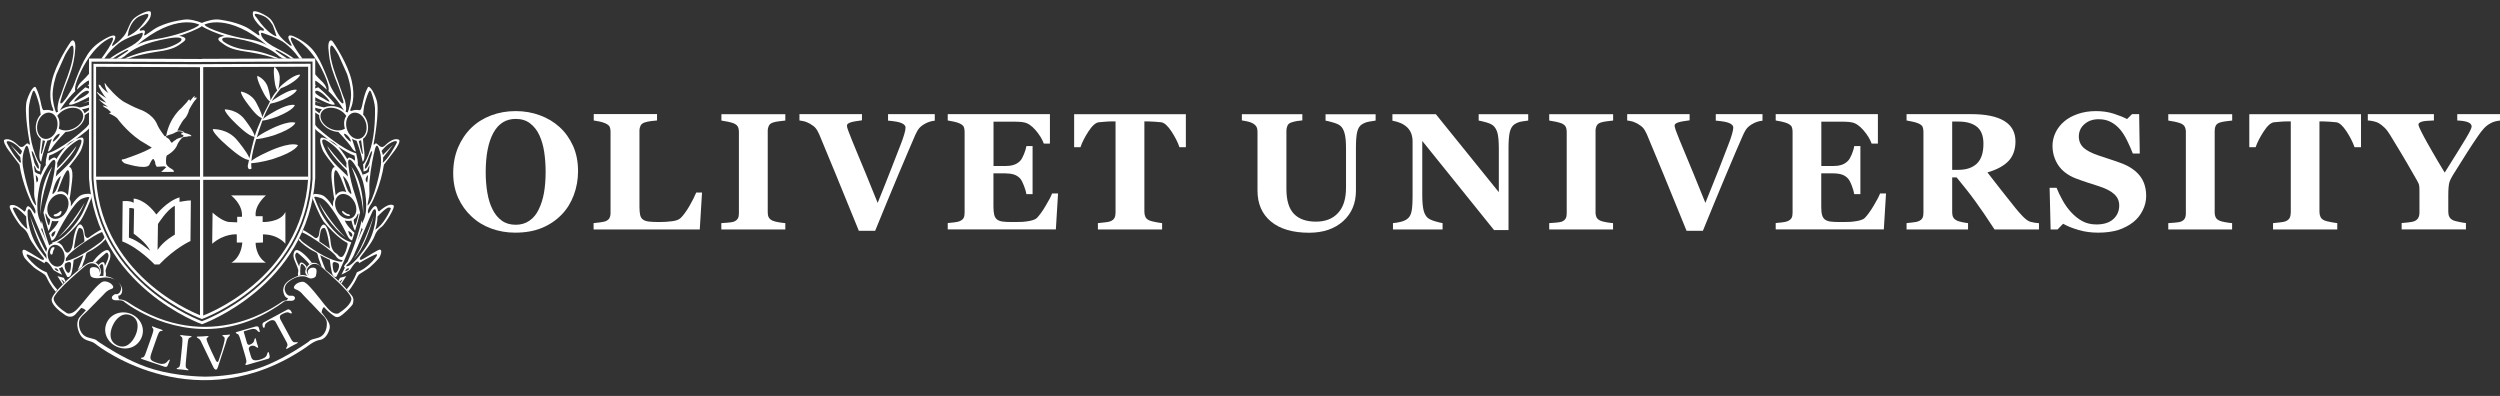 <?xml version="1.0" encoding="utf-8"?>
<!-- Generator: Adobe Illustrator 26.2.1, SVG Export Plug-In . SVG Version: 6.00 Build 0)  -->
<svg version="1.1" xmlns="http://www.w3.org/2000/svg" xmlns:xlink="http://www.w3.org/1999/xlink" x="0px" y="0px"
	 viewBox="0 0 320 50.68" style="enable-background:new 0 0 320 50.68;" xml:space="preserve">
<rect x="0" y="0" width="320" height="50.68" fill="#333333" stroke="none"/>
<style type="text/css">
	.st0{clip-path:url(#SVGID_00000163777684746554076600000005258429745280703423_);}
	.st1{clip-path:url(#SVGID_00000112601757557031412960000015811284288743659157_);fill:#FFFFFF;}
	.st2{clip-path:url(#SVGID_00000067922683611941258610000018313745241999658927_);}
	.st3{clip-path:url(#SVGID_00000073685693756700019630000011242009371245145473_);fill:#FFFFFF;}
</style>
<g id="Layer_1">
</g>
<g id="Layer_2">
	<g>
		<g>
			<g>
				<defs>
					<rect id="SVGID_1_" x="58.01" y="14.21" width="261.99" height="15.57"/>
				</defs>
				<clipPath id="SVGID_00000051359584824382694530000017152832781753704839_">
					<use xlink:href="#SVGID_1_"  style="overflow:visible;"/>
				</clipPath>
				<g style="clip-path:url(#SVGID_00000051359584824382694530000017152832781753704839_);">
					<defs>
						<rect id="SVGID_00000171712562726067106510000017720453540636072064_" x="58.01" y="14.21" width="261.99" height="15.57"/>
					</defs>
					<clipPath id="SVGID_00000127741569417755875870000008594126343855012514_">
						<use xlink:href="#SVGID_00000171712562726067106510000017720453540636072064_"  style="overflow:visible;"/>
					</clipPath>
					<path style="clip-path:url(#SVGID_00000127741569417755875870000008594126343855012514_);fill:#FFFFFF;" d="M71.62,16.26
						c0.73,0.66,1.3,1.47,1.73,2.41c0.42,0.94,0.64,2.01,0.64,3.22c0,1.08-0.18,2.1-0.54,3.07c-0.36,0.97-0.88,1.81-1.56,2.51
						c-0.71,0.73-1.55,1.3-2.52,1.7c-0.96,0.4-2.11,0.61-3.44,0.61c-1.08,0-2.09-0.18-3.05-0.53c-0.96-0.35-1.8-0.86-2.52-1.54
						c-0.72-0.66-1.29-1.46-1.72-2.4c-0.42-0.94-0.63-1.99-0.63-3.15c0-1.2,0.21-2.3,0.62-3.28c0.42-0.98,0.98-1.82,1.7-2.52
						c0.71-0.69,1.56-1.22,2.54-1.59c0.98-0.37,2.02-0.55,3.14-0.55c1.1,0,2.14,0.18,3.1,0.54C70.08,15.11,70.91,15.62,71.62,16.26
						 M68.95,26.82c0.31-0.63,0.54-1.35,0.68-2.14c0.14-0.8,0.21-1.7,0.21-2.71c0-0.85-0.06-1.69-0.18-2.5
						c-0.12-0.81-0.33-1.53-0.62-2.16c-0.29-0.63-0.69-1.14-1.19-1.52c-0.49-0.38-1.11-0.57-1.84-0.57c-1.26,0-2.21,0.6-2.86,1.79
						c-0.65,1.19-0.98,2.87-0.98,5.05c0,0.92,0.07,1.79,0.21,2.61c0.14,0.82,0.36,1.54,0.67,2.14c0.31,0.62,0.71,1.1,1.19,1.44
						c0.47,0.34,1.07,0.52,1.77,0.52c0.68,0,1.27-0.18,1.76-0.52C68.27,27.9,68.66,27.43,68.95,26.82"/>
					<path style="clip-path:url(#SVGID_00000127741569417755875870000008594126343855012514_);fill:#FFFFFF;" d="M89.86,24.64
						l-0.29,4.73H75.98v-0.81c0.24-0.02,0.52-0.05,0.85-0.1c0.33-0.05,0.54-0.09,0.65-0.13c0.25-0.1,0.42-0.23,0.52-0.4
						c0.1-0.18,0.15-0.4,0.15-0.67V16.85c0-0.25-0.04-0.46-0.11-0.62c-0.08-0.16-0.26-0.31-0.55-0.44c-0.21-0.1-0.47-0.18-0.77-0.24
						c-0.3-0.06-0.54-0.1-0.72-0.13v-0.82h8.1v0.82c-0.23,0.02-0.49,0.05-0.78,0.08c-0.3,0.04-0.57,0.1-0.79,0.17
						c-0.27,0.09-0.45,0.23-0.54,0.42c-0.09,0.19-0.14,0.4-0.14,0.65v9.7c0,0.46,0.03,0.82,0.09,1.08c0.06,0.26,0.18,0.46,0.37,0.59
						c0.18,0.13,0.43,0.21,0.75,0.25c0.32,0.04,0.77,0.06,1.33,0.06c0.55,0,1.1-0.03,1.62-0.1c0.52-0.06,0.9-0.2,1.13-0.43
						c0.36-0.36,0.71-0.85,1.09-1.49c0.37-0.64,0.67-1.23,0.89-1.76H89.86z"/>
					<path style="clip-path:url(#SVGID_00000127741569417755875870000008594126343855012514_);fill:#FFFFFF;" d="M100.51,29.37
						h-8.18v-0.81c0.19-0.02,0.46-0.04,0.83-0.06c0.37-0.03,0.61-0.07,0.75-0.12c0.26-0.1,0.43-0.24,0.53-0.41
						c0.1-0.17,0.14-0.39,0.14-0.65V16.86c0-0.24-0.04-0.45-0.13-0.63c-0.09-0.18-0.27-0.33-0.53-0.44
						c-0.17-0.07-0.41-0.14-0.74-0.21c-0.33-0.07-0.6-0.12-0.84-0.15v-0.81h8.18v0.81c-0.21,0.02-0.46,0.05-0.78,0.09
						c-0.31,0.04-0.58,0.09-0.79,0.16c-0.27,0.09-0.45,0.23-0.54,0.42c-0.09,0.19-0.14,0.4-0.14,0.65V27.2
						c0,0.25,0.04,0.46,0.14,0.64s0.27,0.32,0.54,0.43c0.15,0.06,0.39,0.12,0.72,0.18c0.34,0.06,0.62,0.09,0.85,0.11V29.37z"/>
					<path style="clip-path:url(#SVGID_00000127741569417755875870000008594126343855012514_);fill:#FFFFFF;" d="M119.64,15.45
						c-0.23,0.02-0.44,0.06-0.65,0.13c-0.21,0.06-0.42,0.16-0.65,0.29c-0.3,0.17-0.53,0.36-0.69,0.55c-0.17,0.2-0.32,0.47-0.48,0.82
						c-0.21,0.48-0.52,1.18-0.9,2.09c-0.39,0.92-0.83,1.96-1.33,3.14c-0.44,1.05-0.92,2.21-1.44,3.46
						c-0.52,1.26-1.01,2.46-1.48,3.61h-2.09c-0.97-2.38-1.96-4.79-2.96-7.25c-1.01-2.45-1.71-4.16-2.12-5.12
						c-0.16-0.34-0.31-0.61-0.46-0.78c-0.15-0.18-0.39-0.36-0.71-0.55c-0.24-0.13-0.45-0.22-0.63-0.28
						c-0.18-0.05-0.42-0.1-0.72-0.14v-0.81h8v0.79c-0.75,0.09-1.26,0.19-1.52,0.29c-0.27,0.1-0.4,0.23-0.4,0.38
						c0,0.07,0.01,0.15,0.03,0.24c0.02,0.08,0.06,0.2,0.11,0.35c0.22,0.61,0.63,1.61,1.2,2.99c0.59,1.38,1.45,3.49,2.59,6.32
						c0.7-1.73,1.28-3.18,1.74-4.37c0.46-1.19,0.87-2.24,1.23-3.16c0.17-0.44,0.32-0.86,0.43-1.24c0.11-0.38,0.17-0.67,0.17-0.87
						c0-0.23-0.16-0.41-0.48-0.56c-0.32-0.15-0.91-0.26-1.76-0.33v-0.83h5.98V15.45z"/>
					<path style="clip-path:url(#SVGID_00000127741569417755875870000008594126343855012514_);fill:#FFFFFF;" d="M134.4,18.38h-0.79
						c-0.21-0.56-0.55-1.13-1.04-1.7c-0.49-0.57-0.98-0.91-1.47-1.01c-0.21-0.05-0.5-0.08-0.87-0.09c-0.37-0.01-0.67-0.01-0.92-0.01
						h-2.14v5.68h1.52c0.38,0,0.73-0.04,1.04-0.14c0.31-0.09,0.6-0.26,0.85-0.52c0.16-0.16,0.32-0.44,0.48-0.84
						c0.17-0.4,0.27-0.75,0.32-1.05h0.79v6.15h-0.79c-0.04-0.29-0.15-0.65-0.32-1.09c-0.17-0.44-0.33-0.75-0.48-0.91
						c-0.23-0.25-0.5-0.42-0.82-0.52c-0.31-0.09-0.67-0.14-1.08-0.14h-1.52v4.26c0,0.44,0.04,0.8,0.1,1.05
						c0.07,0.26,0.19,0.46,0.37,0.6c0.17,0.13,0.41,0.22,0.71,0.26c0.3,0.04,0.71,0.06,1.23,0.06c0.24,0,0.53,0,0.88-0.01
						c0.34,0,0.64-0.02,0.89-0.06c0.29-0.04,0.57-0.08,0.82-0.16c0.25-0.07,0.44-0.17,0.57-0.3c0.33-0.34,0.71-0.86,1.12-1.56
						c0.42-0.69,0.69-1.22,0.82-1.57h0.76l-0.28,4.6h-13.84v-0.81c0.19-0.02,0.46-0.04,0.79-0.08c0.33-0.04,0.57-0.09,0.71-0.15
						c0.27-0.11,0.44-0.25,0.53-0.42c0.09-0.17,0.13-0.39,0.13-0.65V16.85c0-0.25-0.04-0.46-0.11-0.62
						c-0.08-0.16-0.26-0.31-0.55-0.44c-0.18-0.08-0.43-0.16-0.76-0.23c-0.32-0.07-0.57-0.12-0.74-0.14v-0.81h13.08V18.38z"/>
					<path style="clip-path:url(#SVGID_00000127741569417755875870000008594126343855012514_);fill:#FFFFFF;" d="M151.78,18.84
						h-0.81c-0.21-0.63-0.56-1.31-1.03-2.03c-0.48-0.72-0.91-1.11-1.31-1.16c-0.22-0.03-0.49-0.05-0.82-0.07
						c-0.33-0.02-0.6-0.04-0.84-0.04h-0.49v11.58c0,0.25,0.05,0.47,0.14,0.66c0.09,0.19,0.27,0.34,0.53,0.45
						c0.16,0.06,0.41,0.13,0.74,0.19c0.34,0.07,0.62,0.11,0.86,0.14v0.81h-8.22v-0.81c0.2-0.02,0.48-0.05,0.84-0.09
						c0.37-0.04,0.61-0.08,0.75-0.14c0.27-0.11,0.45-0.26,0.54-0.45c0.09-0.19,0.13-0.42,0.13-0.67V15.54h-0.49
						c-0.23,0-0.52,0.01-0.84,0.04c-0.33,0.02-0.6,0.04-0.82,0.07c-0.4,0.05-0.84,0.44-1.31,1.16c-0.47,0.72-0.82,1.4-1.03,2.03
						h-0.81v-4.22h14.3V18.84z"/>
					<path style="clip-path:url(#SVGID_00000127741569417755875870000008594126343855012514_);fill:#FFFFFF;" d="M176.1,15.43
						c-0.2,0.02-0.49,0.07-0.87,0.14c-0.38,0.07-0.69,0.2-0.95,0.38c-0.27,0.18-0.45,0.49-0.56,0.94c-0.11,0.45-0.16,1.13-0.16,2.03
						v5.49c0,1.61-0.55,2.92-1.64,3.9c-1.09,0.98-2.55,1.48-4.35,1.48c-2.1,0-3.73-0.48-4.88-1.43s-1.73-2.27-1.73-3.97v-7.55
						c0-0.24-0.04-0.45-0.14-0.62c-0.09-0.17-0.27-0.33-0.54-0.47c-0.18-0.09-0.4-0.17-0.67-0.22s-0.48-0.1-0.65-0.12v-0.79h7.74
						v0.79c-0.22,0.02-0.44,0.04-0.67,0.08c-0.23,0.04-0.46,0.09-0.7,0.17c-0.27,0.08-0.44,0.22-0.53,0.42
						c-0.09,0.19-0.14,0.41-0.14,0.65v7.45c0,1.46,0.32,2.53,0.97,3.2c0.64,0.66,1.58,0.99,2.8,0.99c1.21,0,2.15-0.36,2.83-1.1
						c0.69-0.73,1.03-1.82,1.03-3.24v-5c0-0.89-0.06-1.55-0.19-1.99c-0.12-0.44-0.31-0.76-0.55-0.95c-0.18-0.15-0.49-0.29-0.94-0.42
						c-0.44-0.13-0.76-0.2-0.94-0.23v-0.81h6.41V15.43z"/>
					<path style="clip-path:url(#SVGID_00000127741569417755875870000008594126343855012514_);fill:#FFFFFF;" d="M195.62,15.43
						c-0.2,0.02-0.48,0.06-0.84,0.12c-0.36,0.06-0.68,0.19-0.98,0.4c-0.25,0.19-0.44,0.51-0.55,0.96c-0.1,0.46-0.16,1.12-0.16,2
						v10.54h-1.85l-9.19-11.41v6.93c0,0.86,0.06,1.51,0.17,1.96c0.12,0.45,0.3,0.78,0.56,0.98c0.19,0.15,0.49,0.29,0.89,0.41
						c0.41,0.12,0.73,0.2,0.98,0.24v0.81h-6.35v-0.81c0.27-0.02,0.58-0.07,0.93-0.15c0.35-0.08,0.64-0.2,0.88-0.37
						c0.27-0.2,0.46-0.5,0.55-0.91c0.1-0.4,0.15-1.09,0.15-2.04V18.1c0-0.35-0.05-0.67-0.16-0.98c-0.11-0.31-0.28-0.57-0.51-0.8
						c-0.24-0.23-0.52-0.42-0.84-0.56c-0.32-0.14-0.67-0.24-1.07-0.31v-0.83h5.56l8.06,9.98v-5.59c0-0.88-0.06-1.55-0.17-1.98
						c-0.12-0.43-0.31-0.75-0.56-0.96c-0.2-0.16-0.5-0.3-0.89-0.41c-0.4-0.11-0.72-0.19-0.96-0.23v-0.81h6.34V15.43z"/>
					<path style="clip-path:url(#SVGID_00000127741569417755875870000008594126343855012514_);fill:#FFFFFF;" d="M206.48,29.37
						h-8.18v-0.81c0.19-0.02,0.46-0.04,0.82-0.06c0.36-0.03,0.61-0.07,0.76-0.12c0.26-0.1,0.43-0.24,0.52-0.41
						c0.1-0.17,0.14-0.39,0.14-0.65V16.86c0-0.24-0.04-0.45-0.13-0.63c-0.09-0.18-0.27-0.33-0.53-0.44
						c-0.17-0.07-0.42-0.14-0.74-0.21c-0.33-0.07-0.61-0.12-0.84-0.15v-0.81h8.18v0.81c-0.21,0.02-0.47,0.05-0.78,0.09
						c-0.31,0.04-0.57,0.09-0.79,0.16c-0.27,0.09-0.45,0.23-0.54,0.42c-0.09,0.19-0.14,0.4-0.14,0.65V27.2
						c0,0.25,0.05,0.46,0.14,0.64c0.09,0.18,0.27,0.32,0.53,0.43c0.14,0.06,0.39,0.12,0.72,0.18c0.34,0.06,0.62,0.09,0.85,0.11
						V29.37z"/>
					<path style="clip-path:url(#SVGID_00000127741569417755875870000008594126343855012514_);fill:#FFFFFF;" d="M225.6,15.45
						c-0.23,0.02-0.44,0.06-0.65,0.13c-0.21,0.06-0.42,0.16-0.65,0.29c-0.3,0.17-0.53,0.36-0.69,0.55c-0.17,0.2-0.32,0.47-0.48,0.82
						c-0.21,0.48-0.52,1.18-0.91,2.09c-0.39,0.92-0.83,1.96-1.33,3.14c-0.44,1.05-0.92,2.21-1.44,3.46
						c-0.52,1.26-1.01,2.46-1.48,3.61h-2.09c-0.97-2.38-1.96-4.79-2.96-7.25c-1.01-2.45-1.72-4.16-2.13-5.12
						c-0.16-0.34-0.31-0.61-0.46-0.78c-0.15-0.18-0.39-0.36-0.71-0.55c-0.24-0.13-0.45-0.22-0.63-0.28
						c-0.18-0.05-0.42-0.1-0.71-0.14v-0.81h7.99v0.79c-0.75,0.09-1.26,0.19-1.52,0.29c-0.27,0.1-0.4,0.23-0.4,0.38
						c0,0.07,0.01,0.15,0.04,0.24c0.02,0.08,0.06,0.2,0.1,0.35c0.22,0.61,0.63,1.61,1.21,2.99c0.58,1.38,1.45,3.49,2.59,6.32
						c0.7-1.73,1.28-3.18,1.75-4.37c0.46-1.19,0.87-2.24,1.22-3.16c0.18-0.44,0.31-0.86,0.43-1.24c0.11-0.38,0.17-0.67,0.17-0.87
						c0-0.23-0.16-0.41-0.48-0.56c-0.31-0.15-0.9-0.26-1.76-0.33v-0.83h5.98V15.45z"/>
					<path style="clip-path:url(#SVGID_00000127741569417755875870000008594126343855012514_);fill:#FFFFFF;" d="M240.36,18.38
						h-0.79c-0.2-0.56-0.55-1.13-1.04-1.7c-0.49-0.57-0.98-0.91-1.47-1.01c-0.21-0.05-0.5-0.08-0.87-0.09
						c-0.37-0.01-0.68-0.01-0.92-0.01h-2.14v5.68h1.52c0.38,0,0.73-0.04,1.04-0.14c0.31-0.09,0.59-0.26,0.85-0.52
						c0.16-0.16,0.32-0.44,0.49-0.84c0.16-0.4,0.27-0.75,0.31-1.05h0.79v6.15h-0.79c-0.04-0.29-0.15-0.65-0.31-1.09
						c-0.17-0.44-0.34-0.75-0.49-0.91c-0.23-0.25-0.5-0.42-0.81-0.52c-0.31-0.09-0.67-0.14-1.09-0.14h-1.52v4.26
						c0,0.44,0.03,0.8,0.1,1.05c0.07,0.26,0.19,0.46,0.37,0.6c0.18,0.13,0.41,0.22,0.71,0.26c0.3,0.04,0.71,0.06,1.24,0.06
						c0.24,0,0.53,0,0.87-0.01c0.34,0,0.64-0.02,0.9-0.06c0.29-0.04,0.56-0.08,0.82-0.16c0.25-0.07,0.44-0.17,0.57-0.3
						c0.33-0.34,0.71-0.86,1.13-1.56c0.41-0.69,0.69-1.22,0.82-1.57h0.76l-0.28,4.6h-13.84v-0.81c0.19-0.02,0.46-0.04,0.79-0.08
						c0.33-0.04,0.57-0.09,0.71-0.15c0.26-0.11,0.44-0.25,0.53-0.42s0.13-0.39,0.13-0.65V16.85c0-0.25-0.04-0.46-0.11-0.62
						c-0.08-0.16-0.26-0.31-0.55-0.44c-0.18-0.08-0.44-0.16-0.76-0.23c-0.33-0.07-0.58-0.12-0.74-0.14v-0.81h13.08V18.38z"/>
					<path style="clip-path:url(#SVGID_00000127741569417755875870000008594126343855012514_);fill:#FFFFFF;" d="M260.96,29.37
						h-5.66c-0.97-1.5-1.79-2.69-2.44-3.58c-0.64-0.89-1.45-1.91-2.41-3.08h-0.57v4.48c0,0.25,0.04,0.46,0.14,0.64
						c0.09,0.17,0.27,0.32,0.54,0.44c0.13,0.05,0.34,0.11,0.62,0.17c0.28,0.06,0.52,0.1,0.73,0.12v0.81h-7.87v-0.81
						c0.2-0.02,0.46-0.05,0.8-0.09c0.33-0.04,0.56-0.08,0.7-0.14c0.27-0.11,0.44-0.25,0.53-0.42c0.09-0.17,0.13-0.38,0.13-0.65
						V16.86c0-0.25-0.04-0.46-0.11-0.63c-0.07-0.17-0.26-0.31-0.55-0.44c-0.22-0.09-0.48-0.17-0.79-0.23
						c-0.3-0.06-0.53-0.1-0.71-0.14v-0.81h8.28c1.85,0,3.26,0.29,4.22,0.87c0.96,0.58,1.44,1.46,1.44,2.63
						c0,1.03-0.3,1.86-0.88,2.49c-0.6,0.63-1.5,1.12-2.71,1.47c0.47,0.61,1.03,1.32,1.65,2.12c0.63,0.81,1.28,1.63,1.96,2.47
						c0.21,0.27,0.51,0.6,0.88,1c0.38,0.39,0.7,0.63,0.98,0.72c0.16,0.04,0.36,0.09,0.61,0.13c0.24,0.03,0.42,0.05,0.52,0.06V29.37z
						 M253.88,18.4c0-0.99-0.27-1.7-0.82-2.16c-0.55-0.45-1.34-0.68-2.36-0.68h-0.82v6.18h0.79c1.02,0,1.81-0.27,2.37-0.8
						C253.6,20.4,253.88,19.56,253.88,18.4"/>
					<path style="clip-path:url(#SVGID_00000127741569417755875870000008594126343855012514_);fill:#FFFFFF;" d="M268.58,29.78
						c-0.9,0-1.74-0.11-2.52-0.34c-0.78-0.23-1.44-0.49-1.98-0.8l-0.71,0.73h-0.89l-0.13-5.33h0.89c0.2,0.51,0.46,1.04,0.77,1.6
						s0.67,1.07,1.08,1.51c0.42,0.46,0.89,0.85,1.42,1.14c0.52,0.29,1.13,0.44,1.83,0.44c0.94,0,1.67-0.23,2.17-0.69
						c0.5-0.46,0.75-1.04,0.75-1.74c0-0.57-0.21-1.06-0.64-1.45c-0.43-0.4-1.09-0.73-1.98-1.02c-0.59-0.19-1.12-0.36-1.61-0.52
						c-0.49-0.16-0.94-0.33-1.38-0.49c-0.99-0.4-1.72-0.96-2.21-1.7c-0.48-0.74-0.72-1.56-0.72-2.47c0-0.57,0.13-1.13,0.38-1.66
						c0.25-0.53,0.61-1.01,1.1-1.43c0.45-0.4,1.04-0.72,1.75-0.97c0.72-0.25,1.49-0.37,2.33-0.37c0.82,0,1.59,0.11,2.3,0.34
						c0.71,0.23,1.27,0.46,1.68,0.68l0.64-0.63h0.91l0.08,5.04h-0.89c-0.21-0.54-0.45-1.1-0.73-1.66c-0.28-0.57-0.58-1.04-0.89-1.41
						c-0.34-0.4-0.73-0.72-1.18-0.96c-0.45-0.24-0.96-0.36-1.56-0.36c-0.75,0-1.36,0.21-1.84,0.64c-0.48,0.42-0.71,0.95-0.71,1.57
						c0,0.59,0.21,1.07,0.62,1.45c0.42,0.37,1.05,0.7,1.93,0.99c0.52,0.17,1.03,0.35,1.57,0.52c0.53,0.17,1.01,0.34,1.42,0.5
						c1.01,0.39,1.77,0.93,2.3,1.61c0.52,0.69,0.78,1.53,0.78,2.55c0,0.64-0.15,1.26-0.45,1.85c-0.3,0.6-0.7,1.09-1.2,1.49
						c-0.56,0.44-1.2,0.77-1.92,1.01C270.39,29.66,269.55,29.78,268.58,29.78"/>
					<path style="clip-path:url(#SVGID_00000127741569417755875870000008594126343855012514_);fill:#FFFFFF;" d="M285.72,29.37
						h-8.18v-0.81c0.19-0.02,0.46-0.04,0.83-0.06c0.36-0.03,0.61-0.07,0.76-0.12c0.25-0.1,0.43-0.24,0.52-0.41
						c0.09-0.17,0.14-0.39,0.14-0.65V16.86c0-0.24-0.05-0.45-0.14-0.63c-0.09-0.18-0.26-0.33-0.53-0.44
						c-0.17-0.07-0.42-0.14-0.74-0.21c-0.33-0.07-0.61-0.12-0.84-0.15v-0.81h8.18v0.81c-0.2,0.02-0.46,0.05-0.78,0.09
						c-0.31,0.04-0.57,0.09-0.79,0.16c-0.27,0.09-0.45,0.23-0.54,0.42c-0.09,0.19-0.13,0.4-0.13,0.65V27.2
						c0,0.25,0.05,0.46,0.14,0.64c0.09,0.18,0.27,0.32,0.53,0.43c0.15,0.06,0.39,0.12,0.72,0.18c0.34,0.06,0.62,0.09,0.84,0.11
						V29.37z"/>
					<path style="clip-path:url(#SVGID_00000127741569417755875870000008594126343855012514_);fill:#FFFFFF;" d="M302.19,18.84
						h-0.81c-0.22-0.63-0.56-1.31-1.03-2.03c-0.48-0.72-0.91-1.11-1.31-1.16c-0.22-0.03-0.5-0.05-0.82-0.07
						c-0.33-0.02-0.6-0.04-0.84-0.04h-0.49v11.58c0,0.25,0.05,0.47,0.14,0.66c0.09,0.19,0.27,0.34,0.53,0.45
						c0.16,0.06,0.41,0.13,0.75,0.19c0.34,0.07,0.62,0.11,0.86,0.14v0.81h-8.22v-0.81c0.2-0.02,0.48-0.05,0.85-0.09
						c0.36-0.04,0.61-0.08,0.74-0.14c0.27-0.11,0.45-0.26,0.54-0.45c0.09-0.19,0.14-0.42,0.14-0.67V15.54h-0.49
						c-0.24,0-0.52,0.01-0.84,0.04c-0.32,0.02-0.6,0.04-0.82,0.07c-0.4,0.05-0.84,0.44-1.31,1.16c-0.47,0.72-0.82,1.4-1.04,2.03
						h-0.81v-4.22h14.3V18.84z"/>
					<path style="clip-path:url(#SVGID_00000127741569417755875870000008594126343855012514_);fill:#FFFFFF;" d="M320,15.43
						c-0.25,0.03-0.48,0.07-0.69,0.13c-0.2,0.06-0.4,0.15-0.59,0.26c-0.3,0.16-0.56,0.38-0.8,0.64c-0.23,0.26-0.46,0.55-0.68,0.87
						c-0.45,0.65-0.93,1.37-1.42,2.14c-0.49,0.78-1.03,1.62-1.61,2.56c-0.38,0.59-0.62,1.04-0.7,1.35
						c-0.08,0.32-0.13,0.86-0.13,1.64v2.09c0,0.25,0.04,0.47,0.14,0.65c0.09,0.19,0.27,0.34,0.53,0.46
						c0.12,0.05,0.37,0.11,0.75,0.19c0.38,0.08,0.66,0.13,0.84,0.14v0.81h-8.23v-0.81c0.19-0.02,0.48-0.04,0.84-0.08
						c0.36-0.04,0.62-0.09,0.77-0.15c0.26-0.11,0.43-0.26,0.52-0.44c0.1-0.18,0.15-0.41,0.15-0.67v-2.6c0-0.23-0.01-0.43-0.01-0.6
						c-0.01-0.17-0.04-0.32-0.07-0.44c-0.05-0.13-0.14-0.3-0.25-0.5c-0.12-0.21-0.27-0.47-0.46-0.8c-0.53-0.94-1.05-1.82-1.55-2.66
						c-0.5-0.84-0.98-1.63-1.43-2.36c-0.23-0.38-0.47-0.69-0.71-0.92c-0.24-0.23-0.48-0.42-0.73-0.57c-0.19-0.1-0.42-0.19-0.68-0.24
						c-0.26-0.06-0.51-0.09-0.72-0.1v-0.81h8.46v0.81c-0.78,0.02-1.3,0.07-1.57,0.16c-0.27,0.09-0.41,0.21-0.41,0.36
						c0,0.08,0.05,0.23,0.15,0.46c0.1,0.23,0.28,0.58,0.53,1.06c0.24,0.45,0.58,1.07,1.04,1.86c0.45,0.8,1,1.72,1.64,2.77
						c1.31-2.08,2.21-3.54,2.71-4.37s0.74-1.34,0.74-1.52c0-0.23-0.15-0.42-0.43-0.54c-0.29-0.13-0.76-0.21-1.41-0.24v-0.81H320
						V15.43z"/>
				</g>
			</g>
		</g>
		<g>
			<g>
				<defs>
					<rect id="SVGID_00000144309881200870222030000010693450251381949852_" width="52.08" height="50.09"/>
				</defs>
				<clipPath id="SVGID_00000083777258897042922370000002438112119352717701_">
					<use xlink:href="#SVGID_00000144309881200870222030000010693450251381949852_"  style="overflow:visible;"/>
				</clipPath>
				<g style="clip-path:url(#SVGID_00000083777258897042922370000002438112119352717701_);">
					<defs>
						<rect id="SVGID_00000154389344835049949860000000693994220359479684_" width="52.08" height="50.09"/>
					</defs>
					<clipPath id="SVGID_00000008851216924377522690000000145336402488126908_">
						<use xlink:href="#SVGID_00000154389344835049949860000000693994220359479684_"  style="overflow:visible;"/>
					</clipPath>
					<path style="clip-path:url(#SVGID_00000008851216924377522690000000145336402488126908_);fill:#FFFFFF;" d="M39.5,35.27
						c-0.03-0.04-0.05-0.08-0.07-0.12c0,0.02,0.01,0.04,0.02,0.05C39.46,35.23,39.48,35.25,39.5,35.27"/>
					<path style="clip-path:url(#SVGID_00000008851216924377522690000000145336402488126908_);fill:#FFFFFF;" d="M39.73,38.77
						c0.06,0.07,0.12,0.13,0.19,0.19c-0.01-0.01-0.01-0.02-0.02-0.03C39.85,38.87,39.79,38.82,39.73,38.77"/>
					<path style="clip-path:url(#SVGID_00000008851216924377522690000000145336402488126908_);fill:#FFFFFF;" d="M44.96,37.74
						c-0.09-0.1-0.21-0.25-0.37-0.44c-0.06-0.08-0.13-0.16-0.21-0.26c-0.18-0.21-0.4-0.46-0.69-0.74c-0.04-0.04-0.08-0.08-0.12-0.12
						c-0.03-0.03-0.06-0.06-0.09-0.09c-0.05-0.05-0.11-0.1-0.17-0.16c-0.42-0.4-0.95-0.85-1.61-1.37c-0.16-0.13-0.33-0.26-0.51-0.39
						c-0.19-0.14-0.38-0.28-0.58-0.42c-0.16-0.11-0.41-0.12-0.59-0.11c-0.04,0-0.07,0.01-0.1,0.02c-0.12,0.03-0.22,0.08-0.32,0.16
						c-0.13,0.1-0.24,0.23-0.33,0.37c-0.04,0.07-0.08,0.14-0.11,0.21c-0.03,0.07-0.05,0.14-0.07,0.22
						c-0.04,0.16-0.02,0.32,0.06,0.46c0.05,0.08,0.14,0.19,0.23,0.26c-0.09-0.04-0.21-0.06-0.28-0.09
						c-0.14-0.04-0.28-0.05-0.42-0.05c-0.08,0-0.15,0.01-0.23,0.03c-0.1,0.02-0.2,0.05-0.3,0.09c-0.11,0.04-0.23,0.08-0.33,0.13
						c-0.52,0.23-1.1,0.53-1.4,1.04c-0.12,0.23-0.21,0.56-0.16,0.82c0.12,0.68,0.42,0.83,0.61,0.86c-0.05,0.1-0.12,0.2-0.19,0.28
						c-0.18,0.01-0.37,0.04-0.54,0.14c-0.46,0.26-9.24,7.16-19.89,0.02c0,0-0.47-0.31-1-0.28c-0.09-0.13-0.12-0.32-0.11-0.49
						c0.04-0.01,0.08-0.01,0.13-0.01c0,0,0.33-0.1,0.36-0.56c0,0,0.14-0.54-0.49-1.15c0.13,0.14,0.24,0.3,0.31,0.47
						c0.1,0.28,0.05,0.57-0.11,0.81c-0.1,0.16-0.29,0.28-0.49,0.25c-0.15-0.02-0.28,0.07-0.38,0.17c-0.1,0.09-0.2,0.22-0.14,0.37
						c0.14,0.34,0.68,0.23,0.94,0.24c0.21,0.01,0.52,0.04,0.66,0.23c0,0,0.48,0.38,1.35,0.9c2.93,1.74,10.28,4.94,18.26-0.38
						c0.22-0.14,0.43-0.29,0.65-0.45c0.14-0.19,0.43-0.21,0.64-0.23c0.27-0.02,0.65,0.09,0.85-0.15c0.1-0.11,0.11-0.26,0.01-0.37
						c-0.1-0.1-0.23-0.14-0.36-0.13c-0.17,0-0.31,0.03-0.46-0.06c-0.16-0.1-0.28-0.27-0.35-0.44c-0.13-0.28-0.1-0.57,0.04-0.84
						c0.05-0.11,0.12-0.2,0.21-0.29c0.17-0.18,0.73-0.63,1.42-0.8c0.1-0.02,0.2-0.04,0.31-0.05c0.18-0.02,0.36-0.01,0.55,0.02
						c0.18,0.04,0.35,0.15,0.53,0.21c0.07,0.02,0.13,0.04,0.2,0.04c0.03,0,0.06,0,0.09,0c0.2-0.03,0.48-0.1,0.56-0.32
						c0-0.01,0.01-0.03,0.01-0.04c0.04-0.15,0.07-0.34,0.08-0.51c0-0.08,0-0.16-0.02-0.23c-0.02-0.13-0.1-0.2-0.2-0.24
						c-0.02-0.01-0.04-0.02-0.06-0.02c-0.11-0.03-0.23-0.03-0.33-0.01c-0.17,0.03-0.32,0.12-0.42,0.27
						c-0.03,0.04-0.05,0.08-0.07,0.13c-0.03,0.08-0.03,0.15-0.02,0.23c0.01,0.08,0.03,0.17,0.08,0.24c0.02,0.04,0.04,0.08,0.07,0.12
						c-0.02-0.02-0.04-0.04-0.06-0.06c-0.04-0.04-0.08-0.08-0.11-0.14c-0.05-0.1-0.09-0.21-0.11-0.32c-0.02-0.07-0.01-0.13,0-0.19
						c0.01-0.04,0.02-0.09,0.04-0.13c0.02-0.04,0.05-0.07,0.07-0.11c0.09-0.13,0.22-0.26,0.35-0.36c0.07-0.05,0.14-0.09,0.21-0.12
						c0.04-0.01,0.07-0.02,0.11-0.03c0.42-0.1,0.82,0.12,1.13,0.4c0.03,0.03,0.07,0.06,0.1,0.09c0.19,0.17,0.39,0.35,0.61,0.54
						c0.3,0.27,0.63,0.57,0.95,0.87c0.03,0.02,0.05,0.05,0.08,0.07c0.11,0.11,0.23,0.22,0.34,0.32c0.05,0.05,0.11,0.1,0.16,0.15
						c0.03,0.03,0.06,0.06,0.09,0.09c0.04,0.04,0.08,0.08,0.12,0.12c0.24,0.24,0.47,0.48,0.67,0.71c0.08,0.09,0.15,0.17,0.22,0.26
						c0.26,0.32,0.43,0.6,0.46,0.8c0,0,0.12,0.75-1.62,1.87c0,0-0.45,0.29-1.17-0.37c-0.14-0.13-0.33-0.35-0.55-0.61
						c-0.05-0.06-0.1-0.12-0.15-0.18c-0.1-0.13-0.21-0.27-0.32-0.41c-0.06-0.08-0.12-0.16-0.19-0.24c-0.25-0.32-0.51-0.64-0.77-0.95
						c-0.14-0.17-0.28-0.33-0.41-0.47c-0.4-0.45-0.76-0.77-1-0.79c-0.06-0.01-0.12-0.01-0.18,0c-0.09,0.01-0.19,0.03-0.28,0.06
						c-0.56,0.18-1,0.73-0.51,0.9c0.61,0.21,0.77,0.5,1.01,0.75c0.12,0.12,0.23,0.24,0.34,0.36c0.17,0.17,0.33,0.34,0.5,0.52
						c0.03,0.03,0.06,0.07,0.1,0.1c0.06,0.05,0.12,0.1,0.17,0.16c0.01,0.01,0.01,0.02,0.02,0.03c0.16,0.17,0.31,0.33,0.47,0.5
						c0.13,0.14,0.26,0.28,0.39,0.41c0.02,0.02,0.04,0.04,0.05,0.06c0.02,0.02,0.05,0.05,0.07,0.07c0.07,0.07,0.15,0.14,0.21,0.21
						c0.29,0.29,0.59,0.55,0.66,0.99c0.08,0.54-0.04,1.79-1.21,2.08c-1.17,0.29-0.77,0.25-1.21,0.54c-0.01,0.01-0.03,0.02-0.04,0.03
						c-0.57,0.38-3.64,2.53-6.78,3.46c-2.85,0.84-5.64,0.91-6.25,0.91h-0.05h-0.08c-0.62-0.01-3.52-0.07-6.49-0.92
						c-2.39-0.68-4.73-2.03-6.04-2.85c-0.53-0.33-0.9-0.58-1.03-0.66c-0.46-0.29-0.04-0.25-1.25-0.55
						c-1.22-0.29-1.34-1.55-1.26-2.09c0.07-0.44,0.39-0.7,0.69-0.99c0.02-0.02,0.04-0.04,0.07-0.06c0.04-0.04,0.08-0.08,0.12-0.12
						c0.04-0.03,0.07-0.07,0.11-0.1c0.1-0.1,0.2-0.2,0.3-0.3c0.09-0.09,0.18-0.19,0.27-0.28c0.22-0.23,0.45-0.45,0.67-0.68
						c0.29-0.3,0.58-0.59,0.87-0.88c0.25-0.25,0.42-0.54,1.05-0.75c0.57-0.19-0.11-0.91-0.81-0.96c-0.06-0.01-0.13-0.01-0.19,0
						c-0.04,0-0.08,0.02-0.13,0.04c-0.32,0.13-0.79,0.61-1.29,1.18c-0.14,0.16-0.28,0.32-0.42,0.49c-0.18,0.21-0.36,0.43-0.53,0.64
						c-0.08,0.1-0.16,0.2-0.24,0.3c-0.12,0.14-0.23,0.28-0.34,0.4c-0.05,0.06-0.09,0.11-0.14,0.16c-0.17,0.2-0.32,0.36-0.44,0.47
						c-0.75,0.67-1.21,0.37-1.21,0.37c-1.8-1.13-1.67-1.88-1.67-1.88c0.03-0.18,0.18-0.42,0.41-0.71c0.06-0.08,0.13-0.17,0.21-0.25
						c0.19-0.22,0.42-0.45,0.66-0.7c0.04-0.04,0.09-0.09,0.13-0.13c0.03-0.03,0.06-0.06,0.09-0.09c0.05-0.05,0.1-0.09,0.15-0.14
						c0.11-0.11,0.23-0.21,0.34-0.32c0.05-0.05,0.1-0.09,0.15-0.14c0.26-0.24,0.52-0.47,0.77-0.69c0.23-0.2,0.45-0.4,0.66-0.58
						c0.13-0.11,0.25-0.22,0.36-0.31c0.39-0.34,0.73-0.45,1-0.43c0.13,0.01,0.25,0.04,0.35,0.09c0.16,0.08,0.28,0.19,0.38,0.3
						c0.04,0.05,0.08,0.1,0.11,0.14c0.07,0.11,0.11,0.19,0.11,0.19c0.04,0.11,0.12,0.35,0.02,0.52c0,0,0.04-0.33-0.2-0.55
						c-0.04-0.04-0.09-0.07-0.14-0.1c-0.02-0.01-0.03-0.02-0.05-0.03c-0.15-0.05-0.3-0.08-0.46-0.07c-0.05,0-0.09,0.01-0.14,0.02
						c-0.14,0.03-0.24,0.12-0.27,0.26c-0.03,0.14-0.02,0.31,0,0.48c0.02,0.11,0.04,0.23,0.07,0.32c0.06,0.17,0.24,0.24,0.41,0.29
						c0.06,0.01,0.12,0.03,0.17,0.03c0.01,0,0.01,0,0.02,0c0.28,0.04,0.56,0.02,0.84-0.03c0.07-0.01,0.14-0.02,0.22-0.03
						c0.11-0.01,0.22-0.02,0.33-0.02c0.52,0.01,0.93,0.17,1.21,0.34c-0.13-0.09-0.28-0.18-0.45-0.27c0,0-0.31-0.14-0.74-0.22
						c-0.1-0.02-0.21-0.03-0.32-0.04c-0.18-0.01-0.38-0.01-0.58,0.02c0,0,0.49-0.41,0.04-1.24c-0.02-0.04-0.04-0.08-0.07-0.12
						c0,0-0.01-0.02-0.03-0.04c-0.05-0.07-0.17-0.2-0.35-0.3c-0.1-0.06-0.22-0.1-0.36-0.11c-0.19-0.02-0.42,0.02-0.69,0.16
						c-0.16,0.09-0.4,0.25-0.69,0.48c-0.17,0.13-0.35,0.28-0.55,0.44c-0.49,0.41-1.05,0.9-1.57,1.4c-0.05,0.05-0.1,0.1-0.15,0.15
						c-0.03,0.03-0.06,0.06-0.1,0.1c-0.04,0.04-0.09,0.09-0.13,0.13c-0.25,0.25-0.48,0.5-0.68,0.73c-0.07,0.09-0.14,0.17-0.21,0.25
						c-0.38,0.47-0.6,0.86-0.53,1.07c0,0-0.07,0.67,1.64,1.83c0,0,0.76,0.63,1.39-0.03c0.19-0.2,0.44-0.48,0.71-0.79
						c0.01-0.01,0.02-0.03,0.04-0.04c0.06,0.01,0.13,0.03,0.19,0.06c0.14,0.05,0.27,0.13,0.4,0.25c-0.04,0.04-0.08,0.09-0.12,0.13
						c-0.04,0.04-0.07,0.08-0.11,0.12c-0.18,0.2-0.37,0.4-0.57,0.63c0,0-0.61,0.63-0.08,1.92c0.53,1.29,1.45,0.95,2.11,1.5
						c0.66,0.55,13.12,9.92,27.03,0.38c0,0,0.95-0.79,1.7-0.89c0.75-0.1,1.15-1.01,1.25-1.49c0.1-0.49-0.22-1.01-0.89-1.86
						c-0.05-0.06-0.1-0.11-0.14-0.17c0.01-0.12,0.03-0.24,0.07-0.35c0.05-0.14,0.12-0.26,0.23-0.34c0.01,0.01,0.02,0.02,0.03,0.03
						c0.25,0.27,0.47,0.5,0.61,0.61c0.65,0.52,0.85,0.76,1.3,0.6c0.44-0.16,1.63-1.35,1.75-1.63
						C45.23,38.59,45.37,38.19,44.96,37.74"/>
					<path style="clip-path:url(#SVGID_00000008851216924377522690000000145336402488126908_);fill:#FFFFFF;" d="M16.86,40.22
						c-1.17-0.54-2.63-0.14-3.19,1.07c-0.56,1.22,0.07,2.53,1.25,3.07c1.22,0.56,2.6,0.15,3.17-1.09
						C18.64,42.07,18.02,40.76,16.86,40.22 M17.33,42.95c-0.42,0.9-1.21,1.76-2.29,1.27c-1.1-0.51-1.04-1.63-0.6-2.58
						c0.41-0.9,1.28-1.74,2.33-1.26C17.83,40.87,17.74,42.04,17.33,42.95"/>
					<path style="clip-path:url(#SVGID_00000008851216924377522690000000145336402488126908_);fill:#FFFFFF;" d="M18.78,44.84
						c-0.07,0.2-0.23,0.67-0.35,0.82c-0.07,0.08-0.15,0.11-0.24,0.11h-0.01v0c-0.06,0.01-0.28,0.05-0.02,0.19c0.01,0,0.01,0,0.01,0
						c0.95,0.33,1.91,0.66,2.86,0.97c0.01,0,0.02,0.01,0.02,0.01c0.13,0.04,0.32,0.06,0.4-0.13l0.23-0.56
						c0.2-0.49-0.22-0.03-0.22-0.03c-0.12,0.17-0.26,0.29-0.51,0.34c-0.32,0.08-0.65-0.05-0.95-0.15c-0.8-0.28-0.88-0.45-0.6-1.26
						l0.65-1.86c0.07-0.2,0.23-0.67,0.36-0.82c0.05-0.06,0.11-0.09,0.18-0.1v0h0.01c0.01,0,0.03,0,0.04,0
						c0.49-0.04-0.16-0.25-0.16-0.25c-0.13-0.04-0.25-0.08-0.38-0.12c-0.14-0.05-0.28-0.11-0.42-0.16h0
						c-0.04-0.02-0.1-0.04-0.14-0.06c-0.1-0.02-0.18,0,0.04,0.26c0.03,0.05,0.05,0.1,0.06,0.16c0,0.19-0.16,0.66-0.23,0.86
						L18.78,44.84z"/>
					<path style="clip-path:url(#SVGID_00000008851216924377522690000000145336402488126908_);fill:#FFFFFF;" d="M36.04,40.25
						c0.06-0.03,0.12-0.06,0.18-0.09c0.39-0.21,0.66-0.25,0.91-0.06c0,0,0.36,0.11,0.18-0.18l-0.09-0.14
						c-0.09-0.12-0.26-0.26-0.48-0.13l-1.61,0.87l-1.39,0.75c-0.25,0.14-0.1,0.55-0.1,0.55h0c0.21,0.39,0.26-0.1,0.26-0.1
						c0.01-0.29,0.26-0.45,0.65-0.66c0.02-0.01,0.04-0.02,0.06-0.03c0,0,0.46-0.19,0.65,0.15l1.39,2.55
						c0.16,0.29,0.21,0.48,0.06,0.68c0,0-0.29,0.42,0.16,0.16c0.15-0.08,0.3-0.17,0.45-0.26c0.24-0.12,0.48-0.24,0.72-0.37
						c0.28-0.15-0.16-0.14-0.16-0.14c-0.31,0.07-0.45-0.08-0.63-0.41l-1.35-2.49C35.89,40.91,35.66,40.44,36.04,40.25"/>
					<path style="clip-path:url(#SVGID_00000008851216924377522690000000145336402488126908_);fill:#FFFFFF;" d="M31.81,42.23
						c0.57-0.17,0.9-0.23,1.2,0.18h0.01c0,0,0.31,0.26,0.22-0.08l-0.12-0.4c-0.06-0.21-0.33-0.16-0.43-0.13l-2.45,0.71
						c-0.09,0.04-0.12,0.12,0.16,0.24c0.05,0.02,0.1,0.05,0.13,0.1c0.11,0.15,0.25,0.63,0.31,0.84l0.52,1.77
						c0.06,0.2,0.2,0.68,0.18,0.87c0,0.06-0.02,0.1-0.05,0.14c0,0,0,0,0,0.01c0,0-0.01,0.01-0.01,0.01
						c-0.05,0.07-0.22,0.32,0.22,0.19l2.59-0.75l0.04-0.01c0.08-0.03,0.24-0.12,0.18-0.38l-0.08-0.34c-0.1-0.36-0.22,0.06-0.24,0.13
						v0h0c-0.09,0.4-0.44,0.55-0.94,0.71C33,46.1,32.6,46.2,32.36,46.03c-0.16-0.12-0.25-0.42-0.3-0.61l-0.2-0.67
						c-0.1-0.35,0.29-0.48,0.29-0.48c0.24-0.04,0.43-0.03,0.6,0.12c0,0,0.39,0.3,0.27-0.07c-0.04-0.13-0.08-0.25-0.13-0.38
						c-0.04-0.17-0.08-0.34-0.13-0.5c-0.1-0.4-0.21,0.09-0.21,0.09c-0.04,0.25-0.19,0.46-0.63,0.61c-0.22,0.05-0.31-0.24-0.31-0.24
						l-0.35-1.22c-0.04-0.14-0.07-0.21-0.06-0.24c0.01-0.04,0.06-0.04,0.15-0.07L31.81,42.23z"/>
					<path style="clip-path:url(#SVGID_00000008851216924377522690000000145336402488126908_);fill:#FFFFFF;" d="M23.13,46.03
						c-0.02,0.21-0.07,0.71-0.15,0.88c-0.03,0.06-0.08,0.11-0.14,0.13v0.01c0,0-0.01,0-0.02,0.01c-0.01,0-0.03,0.01-0.04,0.01
						c-0.12,0.05-0.36,0.17,0.05,0.2c0.18,0.01,0.36,0.02,0.54,0.04c0.2,0.03,0.41,0.05,0.61,0.08c0.34,0.04-0.01-0.19-0.01-0.19
						c-0.09-0.04-0.15-0.1-0.18-0.2c-0.05-0.19,0-0.68,0.02-0.89l0.18-1.87c0.02-0.21,0.07-0.7,0.15-0.88
						c0.03-0.07,0.09-0.12,0.15-0.14v-0.01h0.01c0.03-0.01,0.05-0.02,0.08-0.03C24.76,43.06,24.32,43,24.3,43
						c-0.18-0.01-0.37-0.02-0.55-0.04c-0.16-0.02-0.31-0.04-0.46-0.06c-0.46-0.06-0.09,0.19-0.09,0.19
						c0.06,0.04,0.11,0.09,0.13,0.18c0.05,0.19,0,0.68-0.01,0.89L23.13,46.03z"/>
					<path style="clip-path:url(#SVGID_00000008851216924377522690000000145336402488126908_);fill:#FFFFFF;" d="M26.6,43.18
						c0.11-0.08,0.22-0.19-0.2-0.16c-0.15,0.01-0.31,0.03-0.46,0.04c-0.22,0.01-0.44,0.02-0.66,0.02c-0.11,0.02-0.19,0.07,0.11,0.24
						c0.01,0.01,0.03,0.02,0.04,0.02c0.22,0.13,0.31,0.39,0.44,0.67l1.45,3.01c0,0,0.34,0.67,0.56,0l0.99-3.01
						c0.1-0.34,0.17-0.74,0.43-0.94c0.2-0.2,0.14-0.25,0.06-0.25c-0.04,0.01-0.08,0.01-0.13,0.02h0c-0.09,0.01-0.18,0.02-0.27,0.03
						c-0.1,0-0.2,0.01-0.3,0.01c0,0-0.38,0.01-0.09,0.18c0.1,0.03,0.17,0.11,0.19,0.28c0.02,0.29-0.29,1.32-0.39,1.66l-0.4,1.19
						c-0.11,0.32-0.32,0-0.32,0l-0.6-1.25c-0.12-0.27-0.59-1.27-0.61-1.5C26.42,43.29,26.5,43.22,26.6,43.18"/>
					<path style="clip-path:url(#SVGID_00000008851216924377522690000000145336402488126908_);fill:#FFFFFF;" d="M25.86,7.53v0.02
						L11.39,7.49v15.32c0.9,13.86,14.48,18.7,14.48,18.7v-0.01c0.01-0.01,13.58-4.85,14.48-18.7V7.48L25.86,7.53z M40.01,22.84
						C39.12,36.37,25.88,41.1,25.86,41.11v0.01c0,0-13.26-4.73-14.14-18.27V7.89l14.14,0.05V7.93l14.14-0.05V22.84z"/>
					<path style="clip-path:url(#SVGID_00000008851216924377522690000000145336402488126908_);fill:#FFFFFF;" d="M25.86,8.21v0.01
						l-13.9-0.05v14.71c0.87,13.31,13.9,17.96,13.9,17.96v-0.01c0.01,0,13.04-4.66,13.9-17.96V8.16L25.86,8.21z M39.44,22.91
						c-0.85,12.99-13.56,17.53-13.57,17.53v0.01c0,0-12.73-4.54-13.57-17.54V8.55l13.57,0.05V8.59l13.57-0.05V22.91z"/>
					<path style="clip-path:url(#SVGID_00000008851216924377522690000000145336402488126908_);fill:#FFFFFF;" d="M40.47,10.96
						c-0.05-0.04-0.11-0.08-0.16-0.12l0,0.14C40.38,10.97,40.44,10.96,40.47,10.96"/>
					<path style="clip-path:url(#SVGID_00000008851216924377522690000000145336402488126908_);fill:#FFFFFF;" d="M43.32,35.93
						c0.06,0.05,0.11,0.11,0.17,0.16c0.02-0.03,0.04-0.06,0.06-0.1c0,0,0.5-0.48,0.18-0.03c-0.04,0.05-0.09,0.13-0.15,0.22
						c0.04,0.04,0.08,0.08,0.12,0.12c0.21-0.33,0.42-0.66,0.62-0.96c-0.32,0.09-0.6,0.17-0.8,0.22
						C43.45,35.68,43.38,35.81,43.32,35.93 M6.66,31.69c-0.13,0.12-0.22,0.34-0.25,0.51c-0.02,0.1,0.02,0.32,0.12,0.38
						c0.09,0.05,0.17-0.04,0.2-0.12c0.04-0.12,0.05-0.25,0.09-0.37c0.01-0.03,0.05-0.09,0.08-0.15c0.06-0.11,0.12-0.24,0.04-0.3
						C6.87,31.62,6.71,31.65,6.66,31.69 M47.85,27.59c0,0-1.43,4.21-2.53,5.5C45.32,33.1,46.65,32.05,47.85,27.59 M6.68,21.34
						c-1.75,2.37-1.5,6.13-1.5,6.13C5.23,24.8,6.68,21.34,6.68,21.34 M10.84,25.92c0,0-1.59,2.79-3.42,4.48
						C7.42,30.39,9.63,28.86,10.84,25.92 M7.21,27.71c0.18-0.03,0.35-0.07,0.49-0.19c0.09-0.08,0.22-0.34,0.16-0.48
						c-0.05-0.13-0.27,0.1-0.32,0.14c-0.11,0.08-0.22,0.16-0.35,0.21c-0.01,0-0.02,0.01-0.04,0.01c-0.09,0.02-0.22,0.03-0.27,0.12
						C6.8,27.69,7.12,27.73,7.21,27.71 M7.35,35.34c0.21,0.32,0.43,0.67,0.65,1.02c0.04-0.04,0.09-0.09,0.13-0.13
						c-0.07-0.11-0.13-0.2-0.18-0.26C7.64,35.52,8.15,36,8.15,36c0.03,0.05,0.06,0.09,0.09,0.14c0.05-0.05,0.1-0.1,0.15-0.15
						c-0.08-0.14-0.16-0.29-0.23-0.43C7.95,35.51,7.67,35.43,7.35,35.34 M13.76,32.01c-0.46-0.07-1.39,0.83-1.89,1.51
						c0.14,0.01,0.26,0.06,0.36,0.11c0.42-0.48,1.12-1.07,1.24-1.17c0.14-0.13,0.28-0.23,0.41,0.13c0.13,0.36-0.45,1.44-0.45,1.44
						c-0.06-0.94-0.71-0.24-0.84-0.09c0.02,0.02,0.03,0.04,0.03,0.04c0.02,0.04,0.04,0.08,0.07,0.12c0.01-0.02,0.02-0.03,0.03-0.03
						c0.1-0.08,0.44-0.67,0.52,0.17c0.03,0.34,0.03,0.71-0.01,1.08c0.11,0.01,0.22,0.02,0.32,0.04c0.02-0.22,0.02-0.43-0.03-0.62
						c-0.06-0.23,0.25-0.84,0.51-1.49C14.28,32.58,14.03,32.05,13.76,32.01 M44.51,27.4c-0.01,0-0.03-0.01-0.04-0.01
						c-0.13-0.04-0.24-0.13-0.35-0.21c-0.06-0.04-0.26-0.27-0.32-0.14c-0.06,0.15,0.13,0.3,0.23,0.38c0.14,0.11,0.31,0.19,0.49,0.22
						c0.08,0.02,0.35,0.05,0.25-0.12C44.73,27.43,44.6,27.42,44.51,27.4 M44.24,30.39c-1.83-1.69-3.42-4.48-3.42-4.48
						C42.03,28.86,44.24,30.39,44.24,30.39 M44.98,21.34c0,0,1.46,3.45,1.51,6.13C46.49,27.47,46.74,23.71,44.98,21.34 M37.92,32.01
						c-0.26,0.04-0.51,0.57-0.25,1.23c0.26,0.66,0.57,1.26,0.51,1.49c-0.05,0.18-0.05,0.39-0.03,0.6c0.1-0.03,0.2-0.07,0.3-0.09
						c-0.03-0.35-0.03-0.69,0-1.02c0.08-0.84,0.41-0.25,0.52-0.17c0.03,0.03,0.11,0.16,0.19,0.35c0.03-0.07,0.06-0.14,0.11-0.21
						c-0.05-0.08-0.1-0.16-0.15-0.23c0,0-0.76-0.9-0.82,0.15c0,0-0.63-1.17-0.5-1.53c0.13-0.36,0.26-0.25,0.41-0.13
						c0.13,0.11,1.03,0.87,1.39,1.37c0.1-0.07,0.21-0.13,0.32-0.16C39.46,32.99,38.42,31.93,37.92,32.01 M49.14,21.08
						c0,0,1.04-1.36,1.38-1.81c0.35-0.45,0.8-1.28,0.53-1.39c-0.26-0.11-0.8-0.19-1.72,0.69c0,0-0.37,0.45-0.74,0.13
						c-0.37-0.31-0.44-0.46-0.62-0.25c-0.19,0.21-0.14-0.07-0.14-0.07s0.82-4.21,0.37-5.58c-0.45-1.37-0.99-1.87-1.11-1.63
						c-0.73,1.3-0.66,2.98-1.06,2.93c-0.4-0.05-0.68-0.04-1.01,0.08c-0.24,0.09-0.21-0.1-0.14-0.26c0.11-0.25,0.64-1.38,0.14-3.58
						c-0.51-2.2-2.24-4.77-2.41-5c-0.31-0.41-0.63-0.07-0.58,0.8c0.04,0.59,0.11,1.21,0.23,1.78c0.15,0.68,0.35,1.33,0.6,1.98
						c0.34,0.9,0.74,1.76,0.98,2.7c0.03,0.12,0.23,0.56,0.07,0.63c-0.11,0.05-0.29-0.16-0.35-0.23c-0.17-0.21-0.35-0.41-0.49-0.64
						c-0.32-0.53-0.68-1.05-0.89-1.63c-0.31-0.87-0.84-2.18-1.23-2.93c-0.57-1.09-1.07-1.75-2.09-2.45c0,0-2.55-1.73-1.82-0.14
						c0,0,0.6,0.98,0.06,0.58c-0.28-0.21-0.56-0.44-0.82-0.68c-0.27-0.25-0.52-0.53-0.71-0.86c-0.34-0.59-0.51-1.41-1.04-1.89
						c-0.5-0.45-2.08-1.25-2.16-0.78c-0.06,0.38,0.08,0.71,0.28,1.01c0.18,0.27,0.48,0.62,0.73,0.83c0.11,0.1,0.26,0.17,0.36,0.29
						c0.07,0.1,0.08,0.25-0.09,0.22c-0.15-0.02-0.32-0.12-0.47,0c-0.21,0.18,0.11,0.4,0.01,0.59c-0.03,0.06-0.32-0.14-0.61-0.35
						c-0.39-0.28-0.77-0.55-1.21-0.76c-0.75-0.35-1.62-0.61-2.44-0.76c-0.44-0.08-0.88-0.18-1.33-0.16c-0.42,0.02-0.9,0.14-1.3,0.27
						c-0.15,0.05-0.3,0.1-0.44,0.17c-0.01,0-0.01,0.01-0.02,0.01c-0.01,0-0.01-0.01-0.02-0.01c-0.15-0.06-0.29-0.12-0.44-0.17
						c-0.4-0.13-0.87-0.24-1.3-0.27c-0.45-0.02-0.89,0.08-1.33,0.16c-0.82,0.14-1.68,0.41-2.44,0.76c-0.44,0.21-0.82,0.48-1.21,0.76
						c-0.29,0.21-0.59,0.41-0.62,0.35c-0.1-0.19,0.21-0.41,0.01-0.59c-0.14-0.12-0.32-0.02-0.46,0c-0.18,0.03-0.17-0.11-0.09-0.22
						c0.09-0.12,0.24-0.19,0.36-0.29c0.25-0.21,0.55-0.56,0.73-0.83c0.2-0.31,0.34-0.63,0.28-1.01c-0.08-0.48-1.66,0.32-2.16,0.78
						c-0.53,0.48-0.71,1.3-1.05,1.89c-0.19,0.32-0.44,0.6-0.71,0.86c-0.26,0.24-0.53,0.47-0.82,0.68c-0.54,0.4,0.06-0.58,0.06-0.58
						c0.74-1.58-1.81,0.14-1.81,0.14c-1.02,0.7-1.52,1.37-2.09,2.45C10.33,8.56,9.8,9.86,9.5,10.73c-0.21,0.58-0.57,1.1-0.89,1.63
						C8.47,12.59,8.29,12.79,8.12,13c-0.06,0.08-0.24,0.29-0.35,0.23c-0.16-0.07,0.05-0.51,0.07-0.63c0.24-0.94,0.63-1.79,0.97-2.7
						c0.25-0.65,0.45-1.3,0.6-1.98c0.12-0.57,0.2-1.2,0.23-1.78c0.05-0.87-0.26-1.21-0.58-0.8c-0.17,0.23-1.91,2.8-2.41,5
						c-0.5,2.2,0.03,3.33,0.13,3.58c0.07,0.16,0.1,0.35-0.14,0.26c-0.32-0.12-0.61-0.13-1.01-0.08c-0.39,0.06-0.33-1.62-1.06-2.93
						c-0.13-0.23-0.66,0.26-1.12,1.63c-0.45,1.38,0.37,5.58,0.37,5.58s0.04,0.27-0.15,0.07c-0.18-0.21-0.25-0.07-0.62,0.25
						c-0.37,0.32-0.74-0.13-0.74-0.13c-0.92-0.87-1.46-0.79-1.73-0.69c-0.26,0.11,0.19,0.94,0.54,1.39
						c0.34,0.45,1.38,1.81,1.38,1.81c0.34,2.38,1.44,4.76,1.65,5.07c0.21,0.3,0.47,0.82,0.38,1.06c-0.09,0.24,0.05,0.28-0.47-0.42
						c-0.52-0.71-0.66-0.31-0.77,0.09c-0.12,0.4-0.33,0.06-0.33,0.06c-0.59-0.45-1.15-0.86-1.65-0.65
						c-0.41,0.18,1.11,2.45,1.42,2.71c0.3,0.26,0.69,0.48,0.97,1.26c0.28,0.78,1.58,2.37,1.72,2.56C5.6,33,5.72,33.2,5.53,33.27
						c-0.19,0.07-1.55-0.91-2.25-1.24c-0.71-0.33-0.32,0.75-0.1,1.02c0.36,0.44,0.9,0.94,1.15,1.17c0.18,0.16,0.36,0.25,0.56,0.39
						c0.2,0.14,0.55,0.33,0.75,0.48c0.33,0.24,0.36,0.58,0.7,1.14c0.27,0.44,0.49,0.77,0.78,1.1c0.07-0.08,0.14-0.17,0.21-0.25
						c-0.19-0.21-0.37-0.43-0.54-0.67c-0.36-0.52-0.62-1.07-0.8-1.54c-0.34-0.14-0.65-0.29-0.89-0.45c-0.87-0.6-1.47-1.33-1.62-1.59
						c-0.15-0.26-0.08-0.29,0.1-0.25c0.13,0.03,1.29,0.6,2.12,1.12c0.04-0.22,0.24-0.46,0.83,0.38c0.09,0.13,0.21,0.3,0.34,0.5
						c0.38,0.25,0.82,0.47,1.08,0.59c-0.14-0.28-0.28-0.56-0.41-0.83c0.02-0.01,0.04-0.01,0.06-0.01c0.13-0.03,0.26-0.09,0.36-0.18
						c0.22,0.46,0.43,0.89,0.65,1.3c0.12,0.03,0.3,0.03,0.45-0.23c0.22-0.39,0.37-1.95,0.37-1.95c0.09,0,1.24-0.61,1.24-0.61
						s-0.34,1.11-0.73,1.93c0.2-0.16,0.38-0.31,0.55-0.44c0.08-0.23,0.16-0.47,0.25-0.71c0.07-0.16,0.13-0.31,0.17-0.47
						c0.05-0.18,0.07-0.51,0.23-0.62c0.19-0.14,0.45-0.23,0.65-0.35c0.51-0.31,1.22-0.81,1.62-1.27c0.06-0.06,0.1-0.13,0.15-0.19
						c-0.04-0.08-0.08-0.17-0.12-0.25c-0.14,0.25-0.34,0.53-0.61,0.72c-0.6,0.44-2.7,2.05-4.44,2.42c0.03-0.12,0.06-0.26,0.06-0.4
						c0.08-0.07,0.16-0.17,0.23-0.29c0.29-0.51,3.37-2.7,4.35-3.03c0.04-0.01,0.08-0.03,0.12-0.04c-0.04-0.1-0.08-0.19-0.12-0.29
						c-0.13,0.05-0.23,0.08-0.25,0.09c-0.28,0.14-0.88,0.55-1.14,0.73c-0.18,0.13-0.4,0.38-0.6,0.19c-0.15-0.14-0.2-0.29-0.21-0.48
						c-0.02-0.22-0.08-0.55-0.17-0.76c-0.14-0.31-0.29-0.4-0.32-0.41c-0.51-0.16-0.83,1.29-0.89,1.58
						c-0.09,0.43-0.09,0.89-0.22,1.32c-0.07,0.2-0.17,0.41-0.33,0.56c-0.52,0.5-0.73-0.49-0.97-0.78c-0.13-0.16-0.49-0.47-0.72-0.38
						c1.22-0.47,3.04-2.7,3.04-2.7c0.03-0.03,0.05-0.08,0.08-0.11c0.31-0.49,0.56-1.03,0.81-1.57c0.13-0.28,0.25-0.56,0.36-0.85
						c0.08-0.21,0.31-0.61,0.22-0.82c-0.11-0.27-0.56-0.18-0.77-0.16c-0.32,0.04-0.63,0.14-0.87,0.35c-0.22,0.19-0.41,0.4-0.59,0.63
						c-0.09,0.11-0.16,0.23-0.24,0.35c-0.02,0.03-0.19,0.24-0.19,0.26c0.02-0.24,0.03-0.45-0.03-0.69C9,25.68,8.9,25.48,8.91,25.42
						c0,0,0.11-0.48,0.32-2.3c0.21-1.82-0.4-1.75-0.4-1.75c0.4-0.48,1.32-1.67,1.5-2.06c0.19-0.4,0.53-1.35,0.29-1.64
						c-0.14-0.17-0.6,0.01-0.96,0.18c-0.4,0.3-0.84,0.61-1.27,0.91c-0.62,0.69-1.18,1.61-1.18,1.61c-0.19-0.55-0.93,0.19-0.93,0.19
						c-0.13-0.21,0.03-0.66,0.03-0.66c0.51-0.14,1.29-0.6,2.08-1.14c0.27-0.29,0.55-0.55,0.81-0.66c0,0,0.21-0.12,0.47-0.25
						c0.59-0.45,1.1-0.85,1.39-1.08c0.15-0.12,0.3-0.28,0.45-0.45v-0.59c-0.18,0.25-0.35,0.48-0.51,0.63
						c-0.39,0.39-3.28,2.86-4.93,3.26c-0.33,1.3-0.19,1.5-0.19,1.5c-0.34,0.38-0.69,1.36-0.69,1.36c-0.01-0.06-0.02-0.12-0.03-0.19
						c-0.2,0.08-0.7-0.28-0.7-0.28l-0.12-0.83c0.19,0.17,0.31,0.55,0.31,0.55c0.15,0.15,0.38,0.2,0.49,0.22
						c-0.01-0.28,0.02-0.59,0.07-0.9c-0.2-0.18-0.55-0.69-0.98-2.1c-0.59-1.93-0.55-4.57-0.54-5.09c0.01-0.52,0.25-1.43,0.45-1.98
						c0.17-0.46,0.28-0.21,0.28-0.21c0.35,0.63,0.64,1.86,0.64,1.86c0.06,0.38,0.11,0.77,0.15,1.14c-0.26,0.27-0.46,0.63-0.56,1.05
						c-0.21,0.85,0.05,1.68,0.58,2.06c-0.05,0.75-0.12,1.23-0.12,1.23c-0.18,1.22,0.01,1.59,0.16,1.69c0.25-1.35,0.79-2.7,0.79-2.7
						c0.22-0.01,0.58-0.25,0.58-0.25c-0.23,0.68-0.39,1.22-0.51,1.65c0.15-0.04,0.35-0.15,0.52-0.46c0.14-0.25,0.82-1.1,1.73-2.05
						c0.34-0.02,0.7-0.11,1.05-0.27c0.9-0.42,1.46-1.2,1.42-1.89c0.22-0.15,0.44-0.3,0.66-0.42v-0.29
						c-0.37,0.24-0.69,0.49-0.69,0.49c-0.03-0.21-0.32-0.53-0.32-0.53c0.28-0.02,0.63-0.12,1.01-0.24V13.4
						c-0.8,0.26-1.31,0.36-1.31,0.36c-0.7-0.27-1.37-0.14-1.37-0.14c-0.89,0.17-1.19,0.57-1.19,0.57c0.26-0.48,0.58-0.92,0.9-1.33
						l0.19-0.23c0.31-0.36,0.62-0.69,0.91-0.97c-0.27-0.82,1.1-3.25,1.1-3.25c1.59-2.81,3.11-3.42,3.46-3.57
						c0.35-0.16,0.25,0.24,0.25,0.24c-0.17,0.56-0.79,1.5-1.49,2.44h0.38c0.71-1.01,1.22-1.44,1.83-1.95
						C15.99,4.87,18,4.25,18.12,4.2c0.11-0.04,0.16,0.06,0.16,0.06c-0.03,0.16,0.11,0.88-2.23,2.03c-0.82,0.41-1.5,0.83-2.03,1.22
						h0.41c0.03-0.02,0.06-0.05,0.09-0.07c0.37-0.25,0.74-0.49,1.13-0.7c0.22-0.12,0.54-0.35,0.79-0.36
						c-0.03,0.15-0.22,0.25-0.34,0.33c-0.24,0.16-0.48,0.32-0.72,0.48c-0.17,0.11-0.33,0.21-0.5,0.32h0.56
						c0.28-0.16,0.48-0.28,0.5-0.3c0.55-0.53,1.83-1.47,4.49-2.07c3.69-0.84,2.68,0.15,2.68,0.15s-1.1,0.94-3.39,1.13
						c-1.35,0.11-2.88,0.7-3.52,0.96c-0.02,0.01-0.11,0.06-0.22,0.12h0.43c1.53-0.59,3.88-0.91,3.88-0.91
						c1.86-0.26,2.39-0.63,3.19-1.24c0.8-0.61-0.56-0.75-0.56-0.75c0.75-0.22,2.43-0.88,2.92-1.25c0.49,0.37,2.17,1.04,2.92,1.25
						c0,0-1.36,0.14-0.56,0.75c0.8,0.61,1.33,0.97,3.19,1.24c0,0,2.35,0.32,3.88,0.91h0.42c-0.12-0.07-0.2-0.11-0.22-0.12
						c-0.65-0.26-2.17-0.85-3.52-0.96c-2.29-0.19-3.38-1.13-3.38-1.13s-1.02-1,2.68-0.15c2.66,0.6,3.94,1.54,4.49,2.07
						c0.02,0.02,0.22,0.14,0.5,0.3h0.57c-0.17-0.11-0.33-0.21-0.5-0.32c-0.24-0.16-0.49-0.32-0.72-0.48
						c-0.12-0.08-0.3-0.18-0.34-0.33c0.25,0.01,0.57,0.25,0.79,0.36c0.39,0.21,0.77,0.45,1.13,0.7c0.03,0.02,0.06,0.05,0.09,0.07
						h0.4c-0.53-0.38-1.21-0.81-2.03-1.22c-2.33-1.15-2.2-1.87-2.23-2.03c0,0,0.05-0.09,0.16-0.06c0.12,0.05,2.13,0.67,2.95,1.36
						c0.61,0.51,1.12,0.94,1.83,1.95h0.38c-0.7-0.94-1.31-1.87-1.49-2.44c0,0-0.1-0.39,0.25-0.24c0.35,0.16,1.87,0.77,3.46,3.57
						c0,0,1.36,2.43,1.1,3.25c0.29,0.29,0.61,0.62,0.91,0.97l0.19,0.23c0.33,0.41,0.64,0.85,0.91,1.33c0,0-0.3-0.4-1.19-0.57
						c0,0-0.67-0.13-1.37,0.14c0,0-0.45-0.08-1.17-0.31l0,0.34c0.33,0.11,0.63,0.18,0.89,0.2c0,0-0.29,0.32-0.32,0.53
						c0,0-0.25-0.2-0.57-0.41l0,0.29c0.18,0.11,0.35,0.22,0.53,0.34c-0.04,0.69,0.51,1.47,1.41,1.89c0.35,0.16,0.71,0.25,1.05,0.27
						c0.91,0.94,1.59,1.8,1.73,2.05c0.17,0.3,0.38,0.42,0.52,0.46c-0.12-0.43-0.28-0.97-0.51-1.65c0,0,0.36,0.24,0.58,0.25
						c0,0,0.54,1.35,0.79,2.7c0.15-0.11,0.34-0.47,0.16-1.69c0,0-0.07-0.48-0.12-1.23c0.54-0.38,0.79-1.21,0.58-2.06
						c-0.1-0.42-0.3-0.78-0.56-1.05c0.03-0.38,0.08-0.76,0.14-1.14c0,0,0.29-1.23,0.64-1.86c0,0,0.11-0.25,0.28,0.21
						c0.2,0.54,0.45,1.46,0.46,1.98c0.01,0.52,0.04,3.16-0.55,5.09c-0.43,1.41-0.78,1.92-0.98,2.1c0.05,0.31,0.07,0.62,0.06,0.9
						c0.11-0.02,0.35-0.07,0.49-0.22c0,0,0.12-0.38,0.3-0.55l-0.12,0.83c0,0-0.51,0.36-0.7,0.28c-0.01,0.06-0.02,0.12-0.03,0.19
						c0,0-0.34-0.98-0.69-1.36c0,0,0.14-0.2-0.19-1.5c-1.65-0.4-4.53-2.87-4.93-3.26c-0.12-0.12-0.25-0.28-0.38-0.45l0,0.55
						c0.11,0.12,0.23,0.23,0.34,0.32c0.28,0.23,0.79,0.63,1.39,1.08c0.26,0.12,0.47,0.25,0.47,0.25c0.26,0.11,0.54,0.36,0.81,0.66
						c0.79,0.53,1.56,1,2.07,1.14c0,0,0.16,0.45,0.03,0.66c0,0-0.74-0.74-0.93-0.19c0,0-0.55-0.93-1.17-1.61
						c-0.44-0.29-0.87-0.61-1.27-0.91c-0.36-0.17-0.82-0.35-0.96-0.18c-0.24,0.29,0.11,1.24,0.29,1.64
						c0.19,0.39,1.11,1.58,1.51,2.06c0,0-0.61-0.08-0.4,1.75c0.21,1.82,0.32,2.3,0.32,2.3c0.01,0.07-0.1,0.26-0.11,0.33
						c-0.06,0.24-0.05,0.45-0.04,0.69c0-0.02-0.17-0.22-0.19-0.26c-0.07-0.12-0.15-0.24-0.24-0.35c-0.18-0.23-0.38-0.44-0.59-0.63
						c-0.24-0.22-0.55-0.31-0.87-0.35c-0.16-0.02-0.46-0.08-0.64,0.02c-0.03,0.17-0.05,0.34-0.09,0.52
						c0.05,0.16,0.14,0.33,0.18,0.44c0.11,0.29,0.24,0.57,0.36,0.85c0.24,0.53,0.49,1.08,0.81,1.57c0.02,0.04,0.05,0.08,0.07,0.11
						c0.37,0.46,0.77,0.88,1.19,1.3c0.34,0.33,0.69,0.66,1.07,0.94c0.17,0.13,0.35,0.24,0.53,0.35c0.08,0.05,0.21,0.08,0.25,0.17
						c0.05,0.1,0.01,0.24-0.02,0.34c0,0,0,0.01,0,0.01c-0.08,0.31-0.14,0.59-0.29,0.88c-0.08,0.17-0.17,0.35-0.31,0.47
						c-0.17,0.16-0.4,0.03-0.53-0.12c-0.08-0.09-0.14-0.18-0.25-0.25c-0.14-0.09-0.26-0.16-0.36-0.3c-0.12-0.15-0.2-0.31-0.26-0.5
						c-0.14-0.43-0.13-0.88-0.22-1.32c-0.06-0.29-0.38-1.74-0.89-1.58c-0.03,0.01-0.18,0.1-0.32,0.41
						c-0.09,0.21-0.15,0.54-0.17,0.76c-0.02,0.19-0.07,0.34-0.22,0.48c-0.2,0.19-0.43-0.06-0.6-0.19c-0.26-0.18-0.85-0.59-1.14-0.73
						c-0.01-0.01-0.04-0.02-0.09-0.04c-0.04,0.1-0.08,0.19-0.12,0.29c1.02,0.38,4.01,2.51,4.29,3.01c0.29,0.5,0.75,0.53,0.75,0.53
						c0.31,0.04-0.03,0.23-0.03,0.23c-1.81-0.15-4.22-2.01-4.87-2.48c-0.2-0.15-0.36-0.34-0.49-0.53c-0.04,0.07-0.07,0.14-0.1,0.21
						c0.01,0.01,0.02,0.02,0.02,0.03c0.4,0.45,1.11,0.96,1.62,1.27c0.21,0.12,0.46,0.22,0.65,0.35c0.16,0.11,0.18,0.44,0.23,0.62
						c0.04,0.17,0.1,0.31,0.17,0.47c0.1,0.24,0.18,0.48,0.26,0.72c0.18,0.13,0.35,0.26,0.51,0.39c-0.38-0.82-0.71-1.91-0.71-1.91
						s1.16,0.61,1.24,0.61c0,0,0.16,1.56,0.38,1.95c0.15,0.26,0.33,0.26,0.45,0.23c0.65-1.22,1.31-2.69,1.92-4.43
						c-1.69-0.41-3.24-2.65-3.69-3.42c-0.48-0.8-1.05-2.32-1.05-2.32s-0.12-0.26,0.91,0.11c1.03,0.38,2.89,3.81,3.26,4.65
						c0.23,0.53,0.49,0.7,0.66,0.75c0.11-0.32,0.22-0.64,0.32-0.98c-0.23-0.2-0.98-0.89-1.25-1.57c0,0,0.51,0.11,0.85,0
						c0,0,0.25,1.04,0.47,1.31c0.23-0.74,0.44-1.52,0.64-2.35c-0.15-0.65-0.37-1.48-0.69-2.39c-0.73-2.1-0.84-4.05-0.84-4.05
						s0-0.54,0.39-0.23c0.4,0.31,1.23,1.78,1.48,2.65c0.26,0.87,0.79,3.62,0.12,4.97l-0.19,0.44c0,0-0.02-0.14-0.06-0.38
						c-0.2,0.87-0.72,2.85-1.81,5.31c-0.2,0.2-0.55,0.59-0.43,0.68c0.03,0.02,0.06,0.03,0.1,0.04c-0.14,0.3-0.3,0.61-0.45,0.92
						c0.27-0.12,0.7-0.34,1.08-0.59c0.13-0.2,0.25-0.38,0.34-0.5c0.6-0.84,0.8-0.6,0.84-0.38c0.83-0.52,1.99-1.09,2.12-1.12
						c0.18-0.04,0.25-0.01,0.1,0.25c-0.16,0.26-0.75,0.99-1.62,1.59c-0.24,0.16-0.55,0.31-0.89,0.45c-0.18,0.47-0.44,1.03-0.8,1.54
						c-0.15,0.22-0.33,0.43-0.5,0.63c0.08,0.09,0.15,0.18,0.21,0.26c0.27-0.31,0.48-0.64,0.74-1.06c0.35-0.56,0.38-0.9,0.7-1.14
						c0.2-0.15,0.54-0.33,0.75-0.48c0.2-0.14,0.38-0.23,0.56-0.39c0.26-0.23,0.8-0.73,1.16-1.17c0.22-0.27,0.6-1.35-0.1-1.02
						c-0.7,0.33-2.07,1.31-2.25,1.24c-0.19-0.07-0.07-0.28,0.07-0.47c0.14-0.19,1.44-1.77,1.72-2.56c0.28-0.78,0.67-1,0.98-1.26
						c0.31-0.26,1.83-2.52,1.42-2.71c-0.5-0.21-1.06,0.2-1.65,0.65c0,0-0.21,0.34-0.33-0.06c-0.12-0.4-0.26-0.8-0.78-0.09
						c-0.52,0.71-0.38,0.66-0.47,0.42c-0.1-0.23,0.16-0.75,0.38-1.06C47.7,25.84,48.8,23.46,49.14,21.08 M10.18,29.18
						c0.35,0.02,0.44,0.29,0.47,0.5c0.03,0.2,0.18,0.89,0.15,1.24c0,0-1.13,0.75-1.34,0.93C9.45,31.83,9.82,29.16,10.18,29.18
						 M1.87,19.2c0.15,0.2,0.31,0.4,0.46,0.59c0.07,0.08,0.14,0.16,0.21,0.24c0.1,0.11,0.08,0.26,0.09,0.41
						c0.01,0.08,0.11,0.35,0,0.38c-0.09,0.03-0.17-0.15-0.22-0.2c-0.09-0.11-0.19-0.21-0.28-0.33c-0.36-0.44-0.66-0.93-0.94-1.42
						c-0.09-0.16-0.18-0.33-0.27-0.49c-0.25-0.44,0.32-0.28,0.32-0.28c0.95,0.31,1.58,1.25,1.58,1.25c-0.06,0.1-0.12,0.54-0.31,0.38
						c-0.06-0.05-0.12-0.13-0.17-0.19c-0.14-0.14-0.29-0.29-0.43-0.44c-0.19-0.19-0.38-0.39-0.57-0.58
						C1.51,18.74,1.69,18.97,1.87,19.2 M1.7,26.83c-0.03-0.07-0.18-0.25,0.19-0.27c0.37-0.02,1.46,1.16,1.46,1.16
						c0,0.91,0.17,1.61,0.17,1.61C2.49,28.65,1.73,26.9,1.7,26.83 M5.91,32.59c0.01,0.15,0.03,0.29,0.06,0.44
						c0.01,0.04,0.03,0.09,0.04,0.13c-0.27-0.31-0.6-0.72-0.99-1.27c-1.58-2.23-1.49-4.65-1.49-4.83c0.01-0.19,0.17-0.54,0.46,0
						c0.22,0.42,1.39,3.25,2.04,4.79c-0.07,0.19-0.06,0.17-0.11,0.41c-1.01-1.68-2.09-4.66-2.09-4.66
						C4.59,30.47,5.42,31.92,5.91,32.59 M5.27,29.38l0.1-0.24l0.57,1.79C5.94,30.93,5.42,29.59,5.27,29.38 M7.04,34.49
						c0,0-0.1-0.17,0-0.15c0,0,0.11,0.02,0.2,0.03c0.08,0.01,0.2,0.23,0.25,0.3C7.53,34.74,7.37,34.76,7.04,34.49 M8.41,33.69
						c0.81-0.46,0.68,0.24,0.68,0.24C8.99,36.16,7.89,33.99,8.41,33.69 M8.22,32.47c0.19,0.76-0.11,1.49-0.68,1.64
						C6.97,34.25,6.35,33.75,6.16,33c-0.19-0.76,0.11-1.5,0.68-1.64C7.41,31.21,8.03,31.71,8.22,32.47 M8.69,25.03
						c0,0-0.44-0.82-1.35-0.44c0,0,1.14-3.37,1.45-2.72C9.11,22.52,8.69,25.03,8.69,25.03 M6.3,25.83c0.43-0.82,1.29-1.21,1.9-0.89
						c0.61,0.33,0.76,1.25,0.32,2.07c-0.43,0.82-1.28,1.22-1.9,0.89C6.02,27.58,5.87,26.65,6.3,25.83 M6.36,28.55
						C6.32,28.77,6.24,29,6.13,28.67c-0.12-0.33-0.51-1.66-0.21-1.26c0,0,0.16,0.46,0.38,0.59C6.51,28.14,6.39,28.34,6.36,28.55
						 M7.26,21.86C7.8,21.34,9.5,19.6,9.77,18.7c0,0-1.41,1.88-2.46,2.82c0.03-0.27,0.04-0.51,0-0.63c0,0,0.66-1.83,2.72-2.98
						c0,0,0.73-0.36,0.22,0.8c-0.16,0.36-0.34,0.72-0.53,1.06c-0.64,1.09-1.71,1.95-2.59,2.83C7.13,22.59,7.21,22.25,7.26,21.86
						 M7.8,22.54c-0.21,0.61-0.37,1.26-0.64,1.85c-0.07,0.14-0.54,0.74-0.43,0.24C7.11,22.8,7.8,22.54,7.8,22.54 M5.22,23.21
						c0.26-0.88,1.09-2.34,1.48-2.65c0.4-0.31,0.39,0.23,0.39,0.23s-0.11,1.94-0.84,4.05c-0.31,0.91-0.54,1.74-0.69,2.39
						c0.2,0.83,0.42,1.6,0.64,2.34c0.22-0.27,0.47-1.3,0.47-1.3c0.35,0.11,0.85,0,0.85,0c-0.27,0.68-1.02,1.37-1.24,1.57
						c0.1,0.33,0.21,0.66,0.32,0.98c0.16-0.05,0.42-0.22,0.65-0.75c0.37-0.84,2.23-4.27,3.26-4.65c1.03-0.38,0.91-0.11,0.91-0.11
						s-0.57,1.52-1.05,2.32c-0.46,0.76-2,3-3.69,3.42c0.01,0.04,0.02,0.07,0.04,0.11c-0.16,0.05-0.31,0.14-0.42,0.27
						c-0.52-1.45-0.81-2.56-0.95-3.16c-0.05,0.24-0.06,0.38-0.06,0.38L5.1,28.18C4.43,26.82,4.96,24.08,5.22,23.21 M7.11,29.56
						c-0.09,0.55-0.42,0.98-0.52,0.59C6.5,29.76,7.11,29.56,7.11,29.56 M4.69,23.37c-0.05-0.16-0.06-0.34-0.08-0.51l-0.04-0.46
						C4.86,22.64,5.03,23.1,4.69,23.37 M4.08,19.34c0.17-0.01,0.5,1.04,0.55,1.13c0.12,0.26,0.3,0.56,0.34,0.85
						c0.05,0.33-0.05,0.33-0.2,0.15c-0.16-0.2-0.27-0.38-0.36-0.62c-0.09-0.28-0.12-0.59-0.24-0.86
						C4.16,19.94,3.99,19.34,4.08,19.34 M4.36,23.18c0.05,0.54,0,1.09,0.01,1.63c0,0.46,0.17,0.87,0.23,1.33l0.03,0.17
						c-0.77-0.46-1.75-4.74-1.75-5.48c0-0.75,0.03-1.16,0.32-1.88c0.28-0.72,0.47,0.14,0.47,0.14c0.14,0.54,0.26,1.09,0.36,1.64
						C4.18,21.53,4.29,22.35,4.36,23.18 M5.25,19.7c0,0-0.08,0.24,0.22-1.76c0,0,0.13,0.09,0.3,0.09
						C5.76,18.03,5.38,19.91,5.25,19.7 M5.64,17.76c-0.69-0.17-1.06-1.05-0.83-1.97c0.23-0.92,0.97-1.52,1.66-1.35
						c0.69,0.17,1.06,1.05,0.83,1.97C7.07,17.33,6.33,17.93,5.64,17.76 M6.76,18.14c-0.01-0.32,0.48-0.98,0.85-1.03c0,0,0,0,0-0.01
						h0.03c-0.01,0-0.02,0-0.03,0.01C7.8,17.26,6.99,18.12,6.76,18.14 M8.28,14.04c0.94-0.45,1.95-0.28,2.27,0.38
						c0.33,0.67-0.17,1.57-1.11,2.02c-0.7,0.34-1.45,0.33-1.92,0.02l0-0.03c0.17-0.6,0.1-1.2-0.19-1.6v0
						C7.55,14.52,7.87,14.24,8.28,14.04 M7.55,12.78c-0.33,1.29-0.11,1.51-0.11,1.51L7.19,14.4c0,0-0.26-0.4-0.43-1.76
						c-0.17-1.36,0.49-3.17,0.49-3.17l1.02-2.28c0,0,0.11-0.31,0.63-1.06c0.52-0.75,0.51,0.15,0.51,0.15
						c0.09,1.4-0.93,3.93-0.93,3.93L7.8,12.1C7.71,12.34,7.55,12.78,7.55,12.78 M16.8,4.41c-0.16,0.09-0.33,0.2-0.51,0.25
						c0.09-0.03,0.14-0.55,0.16-0.64c0.06-0.22,0.13-0.44,0.23-0.64c0.19-0.42,0.47-0.79,0.82-1.08c0.29-0.23,0.67-0.35,1.02-0.46
						c0.79-0.26,0.35,0.44,0.35,0.44c-0.25,0.38-0.55,0.75-0.84,1.1C17.68,3.78,17.27,4.13,16.8,4.41 M20.05,4.99
						c-1.77,0.26-2.49,0.75-2.66,0.89c5.12-4.34,8.11-2.73,8.11-2.73C25.27,3.65,22.12,4.68,20.05,4.99 M34.28,5.88
						c-0.17-0.14-0.9-0.63-2.66-0.89c-2.07-0.31-5.21-1.34-5.45-1.84C26.17,3.15,29.16,1.54,34.28,5.88 M32.84,2.25
						c0,0-0.71-0.71,0.31-0.41c1.03,0.3,1.27,0.65,1.76,1.38c0,0,0.36,0.95,0.48,1.44C35.38,4.65,34.31,4.42,32.84,2.25 M43.86,12.1
						l-0.67-1.89c0,0-1.03-2.53-0.93-3.93c0,0-0.01-0.91,0.51-0.15c0.52,0.75,0.63,1.06,0.63,1.06l1.02,2.28
						c0,0,0.66,1.81,0.49,3.17c-0.18,1.36-0.42,1.76-0.42,1.76l-0.26-0.11c0,0,0.22-0.22-0.1-1.51
						C44.11,12.78,43.95,12.34,43.86,12.1 M42.23,16.44c-0.94-0.45-1.44-1.36-1.11-2.02c0.32-0.66,1.34-0.83,2.27-0.38
						c0.41,0.2,0.73,0.48,0.94,0.8v0c-0.29,0.4-0.37,0.99-0.19,1.6l0,0.03C43.67,16.77,42.93,16.78,42.23,16.44 M44.07,17.11
						c-0.01,0-0.02-0.01-0.03-0.01L44.07,17.11C44.08,17.11,44.07,17.11,44.07,17.11c0.37,0.06,0.85,0.71,0.85,1.03
						C44.69,18.12,43.87,17.26,44.07,17.11 M46.43,19.7c-0.13,0.22-0.51-1.67-0.51-1.67c0.17,0,0.3-0.09,0.3-0.09
						C46.52,19.94,46.43,19.7,46.43,19.7 M46.86,15.79c0.23,0.91-0.14,1.79-0.83,1.97c-0.69,0.17-1.43-0.43-1.66-1.35
						c-0.23-0.91,0.14-1.8,0.83-1.97C45.89,14.28,46.63,14.88,46.86,15.79 M40.88,30.91c-0.04-0.34,0.11-1.03,0.15-1.24
						c0.03-0.21,0.12-0.48,0.47-0.5c0.36-0.02,0.73,2.66,0.73,2.66C42.01,31.65,40.88,30.91,40.88,30.91 M42.58,33.93
						c0,0-0.13-0.69,0.68-0.24C43.79,33.99,42.69,36.16,42.58,33.93 M45.09,30.15c-0.1,0.39-0.42-0.03-0.52-0.59
						C44.56,29.56,45.18,29.76,45.09,30.15 M41.95,19.76c-0.2-0.34-0.38-0.7-0.53-1.06c-0.51-1.15,0.22-0.8,0.22-0.8
						c2.06,1.15,2.72,2.98,2.72,2.98c-0.04,0.11-0.03,0.36,0,0.63c-1.05-0.93-2.46-2.82-2.46-2.82c0.27,0.91,1.97,2.64,2.51,3.17
						c0.06,0.39,0.13,0.73,0.13,0.73C43.65,21.71,42.59,20.85,41.95,19.76 M42.87,21.87c0.31-0.65,1.45,2.72,1.45,2.72
						c-0.9-0.38-1.35,0.44-1.35,0.44S42.56,22.52,42.87,21.87 M45.56,28.67c-0.12,0.33-0.2,0.1-0.23-0.12
						c-0.03-0.21-0.15-0.41,0.07-0.55c0.21-0.13,0.38-0.59,0.38-0.59C46.07,27.01,45.67,28.34,45.56,28.67 M45.04,27.9
						c-0.61,0.33-1.46-0.07-1.9-0.89c-0.44-0.81-0.29-1.74,0.32-2.07c0.61-0.33,1.46,0.07,1.9,0.89
						C45.8,26.65,45.65,27.58,45.04,27.9 M44.96,24.62c0.11,0.5-0.36-0.09-0.43-0.24c-0.27-0.58-0.43-1.24-0.64-1.85
						C43.88,22.54,44.56,22.8,44.96,24.62 M50.43,18.09c0,0,0.57-0.16,0.31,0.28c-0.25,0.44-0.96,1.84-1.75,2.48
						c0,0,0.06-0.32,0.05-0.7c0.47-0.56,1.29-1.64,1.29-1.64l-1.32,1.34c-0.03-0.18-0.08-0.36-0.17-0.51
						C48.84,19.33,49.48,18.4,50.43,18.09 M47.27,20.85c-0.08,0.25-0.2,0.43-0.35,0.62c-0.15,0.18-0.25,0.18-0.2-0.15
						c0.04-0.3,0.22-0.59,0.34-0.85c0.04-0.1,0.38-1.14,0.55-1.13c0.08,0-0.08,0.6-0.1,0.65C47.39,20.26,47.36,20.57,47.27,20.85
						 M47.11,22.41l-0.04,0.46c-0.02,0.17-0.03,0.35-0.07,0.51C46.65,23.1,46.82,22.64,47.11,22.41 M46.31,29.14l0.1,0.24
						c-0.15,0.21-0.67,1.55-0.67,1.55L46.31,29.14z M44.64,34.49c-0.33,0.26-0.49,0.25-0.45,0.18c0.05-0.06,0.17-0.28,0.25-0.3
						c0.09-0.02,0.2-0.03,0.2-0.03C44.74,34.33,44.64,34.49,44.64,34.49 M48.32,27.72c0,0,1.09-1.18,1.46-1.16
						c0.37,0.02,0.22,0.2,0.19,0.27c-0.03,0.08-0.89,2.01-1.94,2.56C48.03,29.38,48.32,28.63,48.32,27.72 M47.68,27.06
						c0.29-0.53,0.45-0.18,0.45,0c0.01,0.18,0.09,2.6-1.48,4.83c-1.58,2.23-2.14,2.17-2.14,2.17c-0.47,0.14,0.05-0.31,0.05-0.31
						s0.34-0.29,0.7-1.02C45.61,32,47.4,27.59,47.68,27.06 M47.04,26.31l0.02-0.17c0.06-0.45,0.22-0.86,0.23-1.33
						c0-0.54-0.04-1.09,0.01-1.63c0.08-0.83,0.19-1.65,0.34-2.46c0.1-0.55,0.22-1.1,0.36-1.64c0,0,0.18-0.86,0.47-0.14
						c0.28,0.72,0.31,1.13,0.31,1.88C48.79,21.57,47.81,25.85,47.04,26.31 M11.5,11.39c-0.2-0.07-0.4-0.14-0.57-0.22
						c-1.15,0.96-1.74,1.69-1.96,1.95c-0.31,0.35,0.02,0.28,0.02,0.28c0.32,0.07,1.61-0.57,2.52-1.05V11.39z M10.2,12.65
						c0,0-1.27,0.88-0.39-0.1c0.88-0.98,1.37-0.94,1.37-0.94C12,11.78,10.2,12.65,10.2,12.65 M40.3,12.99
						c0.56,0.19,0.9,0.26,0.9,0.26c-0.29-0.09-0.6-0.21-0.9-0.34L40.3,12.99z M11.5,10.72c-0.1,0.08-0.21,0.16-0.31,0.24
						c0.06,0.01,0.16,0.03,0.31,0.04V10.72z M11.5,12.94v-0.09c-0.14,0.06-0.28,0.13-0.42,0.18c-0.2,0.07-0.41,0.18-0.62,0.22
						C10.46,13.24,10.86,13.17,11.5,12.94 M41.1,10.32c-0.17-0.16-0.45-0.45-0.78-0.82l0,0.82c0.08,0.03,0.16,0.06,0.22,0.09
						c0,0,0.56,0.39,1.28,1.06C41.8,11.29,41.69,10.85,41.1,10.32 M11.5,9.32c-0.39,0.46-0.73,0.82-0.93,1
						c-0.59,0.53-0.7,0.97-0.72,1.14c0.72-0.67,1.29-1.06,1.29-1.06c0.1-0.05,0.23-0.09,0.37-0.13v-0.15c-0.01,0-0.01,0-0.02,0.01
						c0,0,0.01-0.01,0.02-0.02V9.32z M41.48,12.65c0,0-1.01-0.5-1.17-0.81l0,0.59c0.9,0.47,2.07,1.04,2.38,0.97
						c0,0,0.32,0.07,0.02-0.28c-0.23-0.26-0.81-0.98-1.97-1.95c-0.13,0.06-0.28,0.11-0.42,0.16l0,0.37
						c0.03-0.04,0.09-0.07,0.19-0.09c0,0,0.49-0.03,1.37,0.94C42.74,13.53,41.48,12.65,41.48,12.65"/>
					<path style="clip-path:url(#SVGID_00000008851216924377522690000000145336402488126908_);fill:#FFFFFF;" d="M30.97,27.75h-0.61
						v0.71l-0.94-0.04c-0.94,0-2.21-1.21-2.21-1.21l-0.05,3.99c1.6-1.37,3.15-1.2,3.15-1.2v1.04h0.71
						c-0.19,2.04-1.41,2.58-1.41,2.58h4.42c-1.36-0.88-1.31-2.54-1.31-2.54l0.94-0.04V30c1.97,0,2.87,1.2,2.87,1.2v-4.07
						c-0.61,1.37-2.91,1.29-2.91,1.29v-0.75h-0.89c-0.19-1.41,1.31-2.66,1.31-2.66h-4.46C29.56,25.01,31.11,26.13,30.97,27.75"/>
					<path style="clip-path:url(#SVGID_00000008851216924377522690000000145336402488126908_);fill:#FFFFFF;" d="M24.19,14.08
						c0,0,0.56-1.08,0.88-1.35c0,0,0.34-0.45-0.22-0.17c0,0,0.26-0.52-0.16-0.08l-0.38,0.47c0,0,0-0.53-0.35,0.08
						c0,0-0.5,0.55-0.72,0.78c0,0-1.56,1.24-1.97,3.6l-0.19,0.03c0,0-0.7-0.87-0.94-1.47c-0.6-1.48-2.3-1.98-2.3-1.98
						c-0.61-0.22-1.74-0.83-1.74-0.83c-1.08-0.5-2.48-2.25-2.49-2.26c0-0.01-0.01-0.02-0.01-0.03c-0.12-0.23-0.22-0.23-0.22-0.23
						s0.09,0.8,0.5,1.27c0,0-0.72-0.44-1.03-1c0,0-0.37-0.28-0.16,0.25c0,0,0.5,1.05,0.97,1.44c0,0-1.03-0.64-1.22-0.83
						c0,0-0.34-0.11,1.16,1.38c0,0-0.75-0.28-0.97-0.47c0,0,0.31,0.44,1.19,1c0,0-1.47-0.53-0.03,0.3l0.44,0.39l-0.28,0.14
						c0,0,0.72,0.31,1.04,0.61c0,0,1.12,1.61,2.94,2.86c0,0,1.22,0.75,1.5,0.91c0,0-0.75,0.55-3.6,1.5c0,0-0.63-0.06,0.09,0.5
						c0,0,2.73,0.91,3.19,0.22c0,0,0.41-0.97,0.57-0.72l0.16,0.3l0.06,0.36l0.16,0.3l0.97-0.06l0.25,0.11l-0.53,0.5l-0.13,0.11
						L22.27,22l-0.09-0.25c0,0-0.79-0.39-0.91-0.78c0,0-0.09-0.74,0.09-1.08c0,0,1.07-0.52,1.38-1.47c0,0,0.34-0.69,0.75-0.89
						l0.4-0.03c0,0,0.41-0.11,0.57-0.06c0,0,0.28-0.14-0.85-0.44c0,0-0.16-0.33-0.82-0.28l-0.09,0.03c0,0,0.47-1.14,1-1.64
						C23.72,15.13,24.12,14.55,24.19,14.08 M23.45,16.93l0.03,0.05h-0.16l-0.09,0.04L23.2,17.2l0.17,0.04l0.11,0.08l-0.01,0.11
						l-0.17,0.14l-0.27,0.07l-0.4,0.15L22.5,17.9l-0.3,0.19l-0.08,0.11l-0.17,0.07l-0.09-0.12l-0.13-0.21l-0.07-0.11l-0.12-0.1
						l-0.22-0.15c-0.09,0.02-0.09-0.11-0.09-0.11l0.24-0.14l0.35-0.12c0,0,0.19-0.01,0.69-0.29C23,16.64,23.45,16.93,23.45,16.93"/>
					<path style="clip-path:url(#SVGID_00000008851216924377522690000000145336402488126908_);fill:#FFFFFF;" d="M22.98,25.84v-0.58
						c-1.64,0.5-2.96,2.2-2.96,2.2c-1.5-2.04-2.91-2.04-2.91-2.04v0.54c-0.52-0.33-1.41-0.21-1.41-0.21l-0.05,5.15
						c2.11,0.79,4.13,2.95,4.13,2.95h0.61c2.02-2.12,3.99-3,3.99-3l0.05-5.19C24.06,25.63,22.98,25.84,22.98,25.84 M16.5,30.41
						l0.05-3.78c0,0,0.28-0.04,0.61,0.08l-0.05,3.2c0,0,1.64,1.12,2.11,2.2C19.22,32.12,17.77,30.83,16.5,30.41 M22.37,30.04
						c0,0-1.46,0.79-2.2,1.95l0.05-3.32c0,0,1.17-1.87,2.16-2.33V30.04z"/>
					<path style="clip-path:url(#SVGID_00000008851216924377522690000000145336402488126908_);fill:#FFFFFF;" d="M34.33,19.41
						c-1.34,0.6-1.91,0.98-2.16,1.2c0.08-0.86,0.36-1.95,0.62-2.8c1.07-0.08,2.38-0.53,2.38-0.53c2.5-0.89,2.64-1.57,2.64-1.57
						c-0.95-0.33-3.17,0.82-3.17,0.82c-1.12,0.55-1.59,0.88-1.78,1.07c0.2-0.66,0.37-1.12,0.37-1.12c0.02-0.04,0.03-0.08,0.04-0.12
						c-0.01,0.04-0.03,0.08-0.04,0.12l0.36-1.04c0.89-0.1,2-0.55,2-0.55c2.06-0.86,2.15-1.44,2.15-1.44
						c-0.82-0.24-2.62,0.83-2.62,0.83c-0.91,0.5-1.29,0.8-1.45,0.97c0.29-0.77,0.64-1.46,0.93-1.98c0.74-0.12,1.63-0.51,1.63-0.51
						c1.71-0.77,1.76-1.26,1.76-1.26c-0.69-0.18-2.18,0.76-2.18,0.76c-0.55,0.32-0.86,0.55-1.04,0.7c0.27-0.45,0.46-0.72,0.46-0.72
						s0.28-0.4,0.72-0.94c0.55-0.19,1.11-0.52,1.11-0.52c1.35-0.82,1.35-1.22,1.35-1.22c-0.59-0.08-1.75,0.85-1.75,0.85
						c-0.75,0.57-0.92,0.81-0.96,0.92c-0.03,0.02-0.05,0.05-0.08,0.08c0.14-0.43,0.18-1.22,0.18-1.22c0.1-1.03-0.65-1.64-0.65-1.64
						c-0.22,0.26-0.02,1.7-0.02,1.7c0.1,0.91,0.28,1.21,0.36,1.31c-0.41,0.47-0.7,0.95-0.88,1.29c0.03-0.52-0.29-1.56-0.29-1.56
						c-0.3-1.19-1.38-1.58-1.38-1.58c-0.14,0.38,0.66,1.92,0.66,1.92c0.51,1.06,0.84,1.29,0.96,1.34c-0.1,0.2-0.15,0.32-0.15,0.32
						l-0.27,0.53c-0.15,0.26-0.37,0.72-0.57,1.17c-0.08-0.6-0.73-1.77-0.73-1.77c-0.64-1.32-2-1.5-2-1.5
						c-0.07,0.48,1.24,2.07,1.24,2.07c0.84,1.09,1.29,1.29,1.44,1.32c-0.29,0.65-0.54,1.26-0.54,1.26l-0.14,0.37
						c-0.06,0.14-0.14,0.38-0.23,0.7c-0.13-0.65-1.21-2.04-1.21-2.04c-1-1.43-2.63-1.4-2.63-1.4c0,0.57,1.83,2.21,1.83,2.21
						c1.33,1.25,1.87,1.3,1.99,1.29c-0.22,0.78-0.48,1.93-0.66,2.75c-0.31-0.81-1.49-2.2-1.49-2.2c-1.26-1.65-3.21-1.52-3.21-1.52
						c0.04,0.68,2.3,2.52,2.3,2.52c1.41,1.22,2.09,1.41,2.34,1.43c-0.1,0.45-0.16,0.76-0.16,0.76c0.03,0.68,0.49,0.33,0.49,0.33
						c-0.04-0.18-0.05-0.42-0.04-0.68c1.26-0.07,2.78-0.54,2.78-0.54c3.01-0.97,3.2-1.78,3.2-1.78
						C37.01,18.11,34.33,19.41,34.33,19.41"/>
					
						<rect x="25.6" y="8.41" style="clip-path:url(#SVGID_00000008851216924377522690000000145336402488126908_);fill:#FFFFFF;" width="0.41" height="32.07"/>
					
						<rect x="12.14" y="22.61" style="clip-path:url(#SVGID_00000008851216924377522690000000145336402488126908_);fill:#FFFFFF;" width="27.33" height="0.41"/>
				</g>
			</g>
		</g>
	</g>
</g>
</svg>
